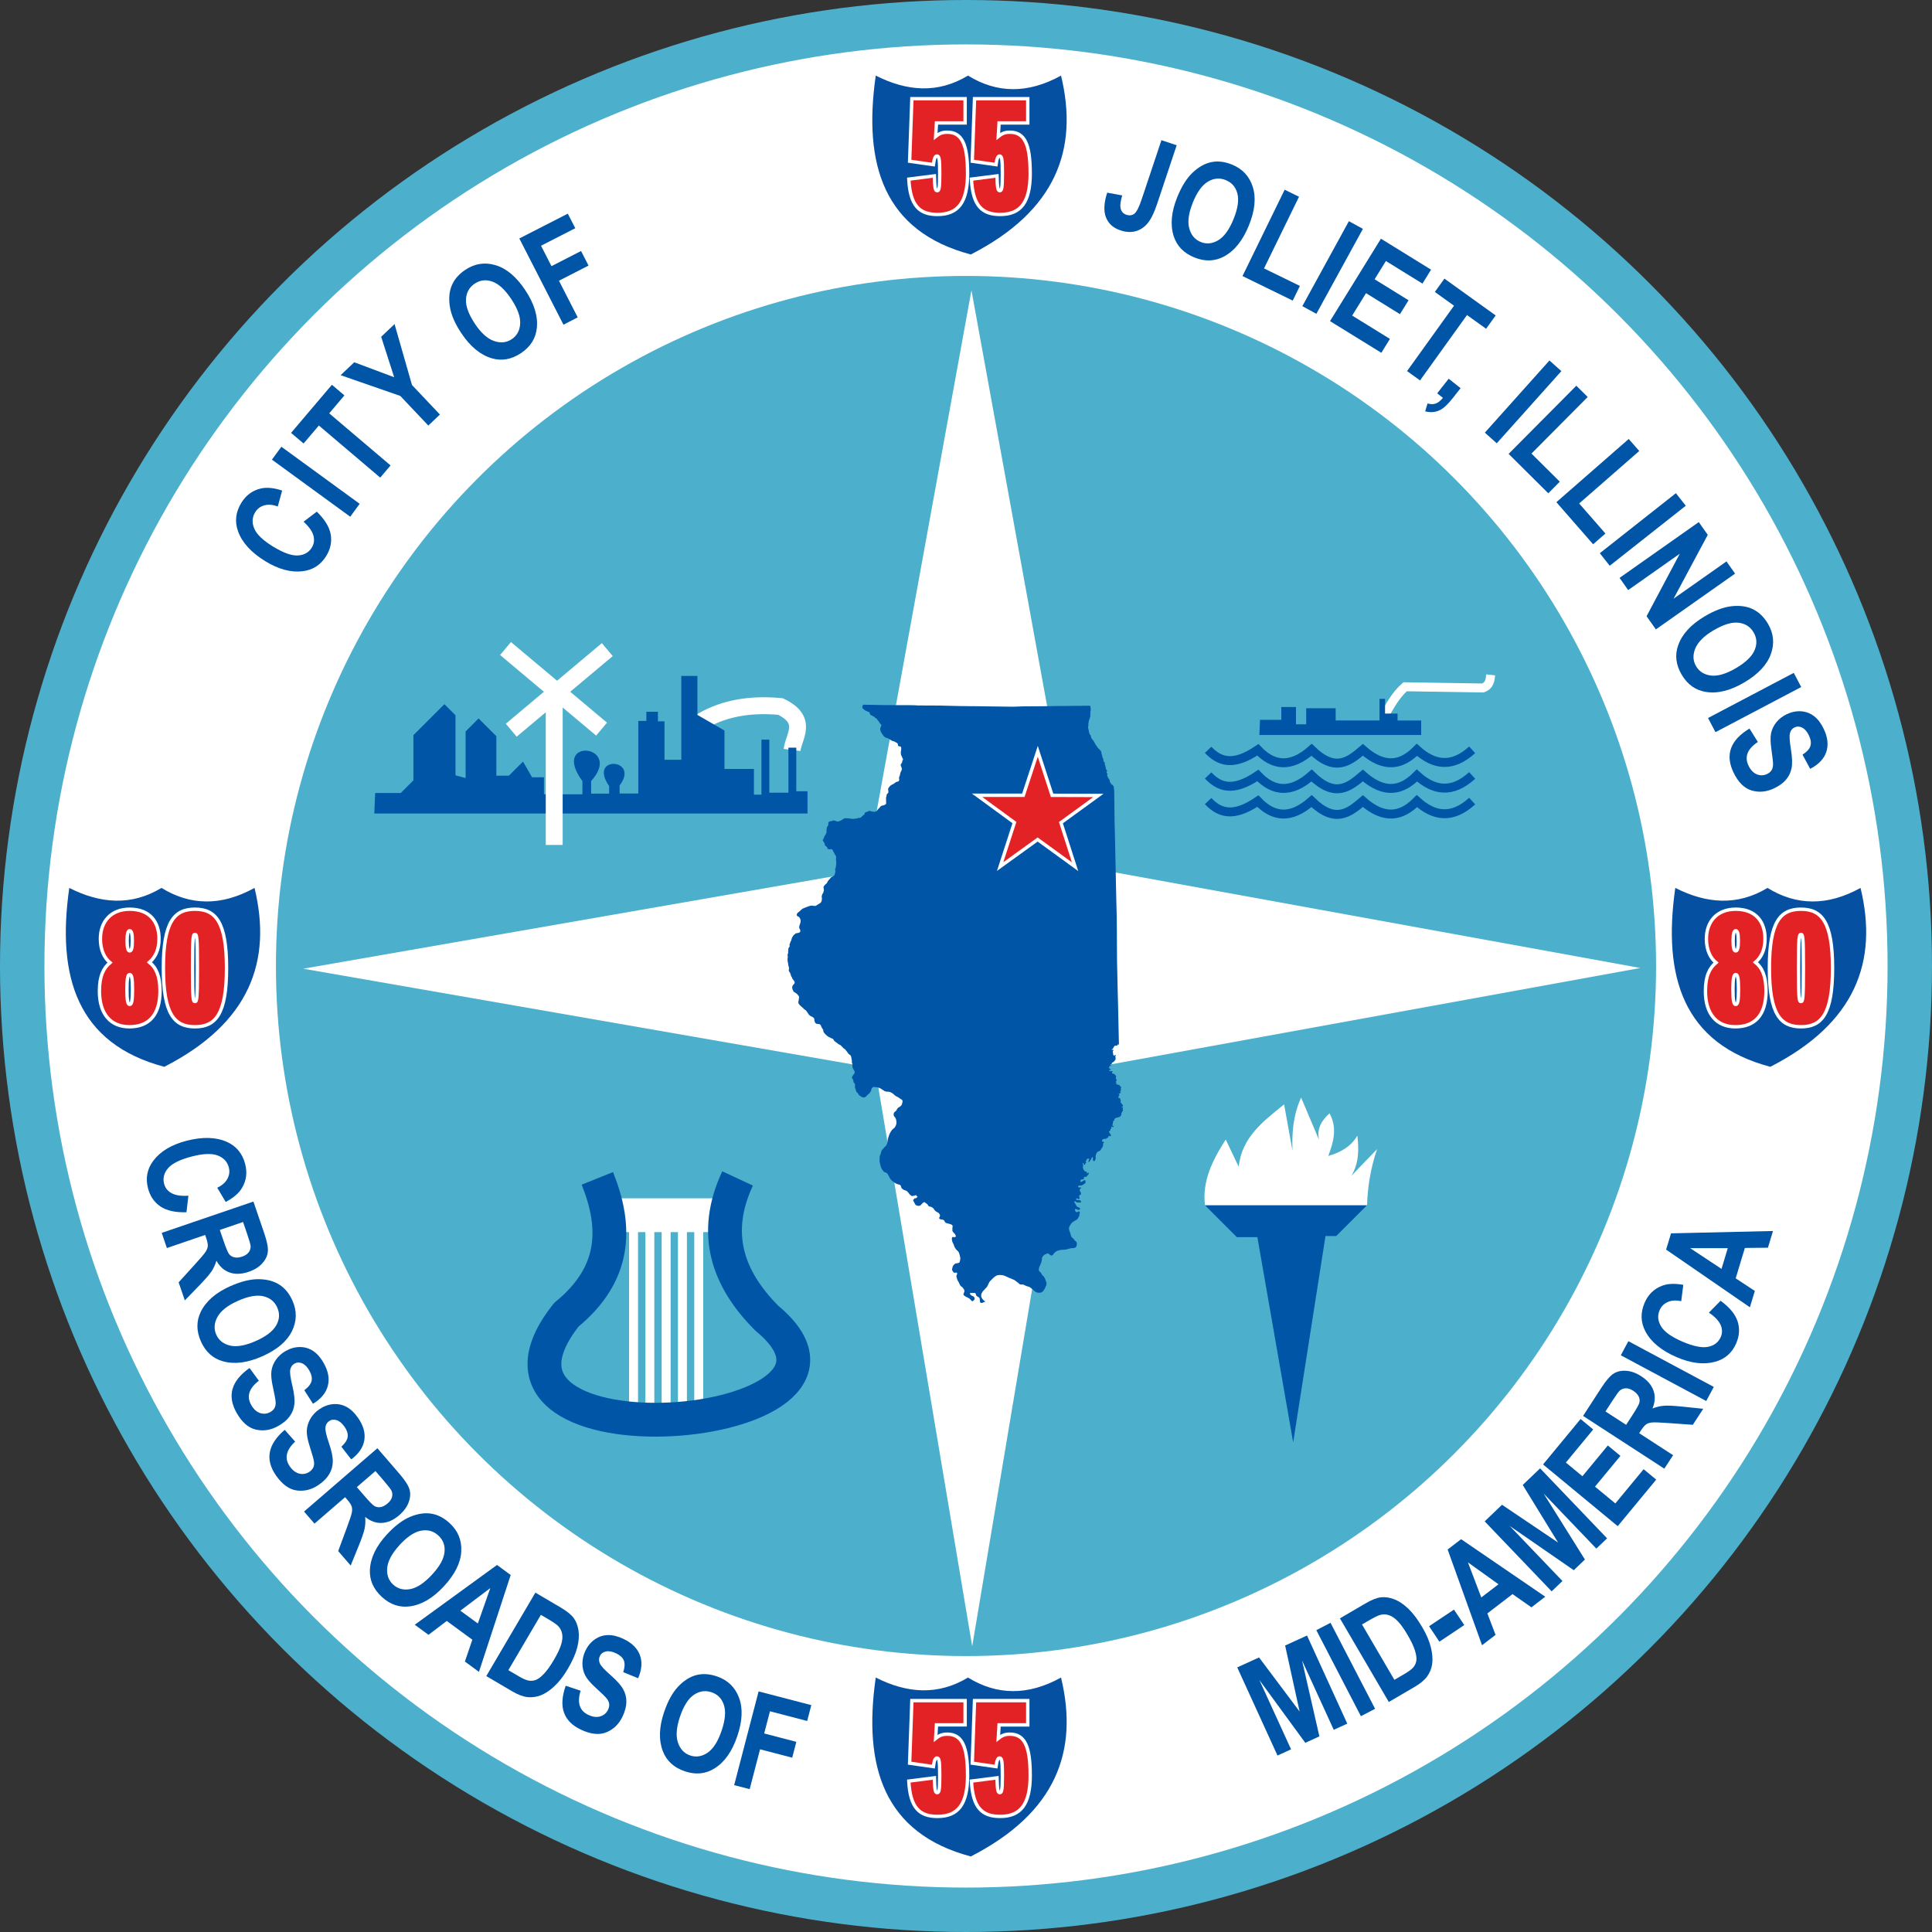 <?xml version="1.0" encoding="UTF-8" standalone="no"?>
<!-- Created with Inkscape (http://www.inkscape.org/) -->

<svg
   xmlns:dc="http://purl.org/dc/elements/1.1/"
   xmlns:cc="http://creativecommons.org/ns#"
   xmlns:rdf="http://www.w3.org/1999/02/22-rdf-syntax-ns#"
   xmlns:svg="http://www.w3.org/2000/svg"
   xmlns="http://www.w3.org/2000/svg"
   xmlns:sodipodi="http://sodipodi.sourceforge.net/DTD/sodipodi-0.dtd"
   xmlns:inkscape="http://www.inkscape.org/namespaces/inkscape"
   width="57.15mm"
   height="57.15mm"
   viewBox="0 0 57.15 57.15"
   version="1.1"
   id="svg2681"
   inkscape:version="0.92.3 (2405546, 2018-03-11)"
   sodipodi:docname="Seal of Joliet, Illinois.svg">
  <rect x="0" y="0" width="57.15" height="57.15" fill="#333333" stroke="none"/>
  <defs
     id="defs2675">
    <path
       style="fill:none;stroke:#000000;stroke-width:0.265px;stroke-linecap:butt;stroke-linejoin:miter;stroke-opacity:1"
       d="m -46.057,11.187 c 2.052,-3.784 4.965,-6.579 8.717,-8.41"
       id="path3401-8-7"
       inkscape:connector-curvature="0"
       sodipodi:nodetypes="cc" />
    <path
       style="fill:none;stroke:#000000;stroke-width:0.319px;stroke-linecap:butt;stroke-linejoin:miter;stroke-opacity:1"
       d="m -97.933,21.094 c 10.644,3.258 17.014,10.342 20.45,20.051"
       id="path3465-1-5"
       inkscape:connector-curvature="0"
       sodipodi:nodetypes="cc" />
    <path
       style="fill:none;stroke:#000000;stroke-width:0.265px;stroke-linecap:butt;stroke-linejoin:miter;stroke-opacity:1"
       d="m -92.225,21.098 c 2.266,10.27 8.537,16.662 18.804,19.182"
       id="path3553-5-3-8"
       inkscape:connector-curvature="0"
       sodipodi:nodetypes="cc" />
    <path
       style="fill:none;stroke:#000000;stroke-width:0.245px;stroke-linecap:butt;stroke-linejoin:miter;stroke-opacity:1"
       d="m -60.917,52.401 c 8.308,-2.772 14.375,-7.638 16.434,-16.248"
       id="path3676-5-3"
       inkscape:connector-curvature="0"
       sodipodi:nodetypes="cc" />
  </defs>
  <sodipodi:namedview
     id="base"
     pagecolor="#ffffff"
     bordercolor="#666666"
     borderopacity="1.0"
     inkscape:pageopacity="0.0"
     inkscape:pageshadow="2"
     inkscape:zoom="2.56"
     inkscape:cx="122.60637"
     inkscape:cy="95.208163"
     inkscape:document-units="mm"
     inkscape:current-layer="layer8"
     showgrid="false"
     inkscape:window-width="2560"
     inkscape:window-height="1377"
     inkscape:window-x="-8"
     inkscape:window-y="-8"
     inkscape:window-maximized="1" />
  <g
     inkscape:groupmode="layer"
     id="layer8"
     inkscape:label="Text"
     style="display:inline">
    <g
       id="g8556">
      <circle
         r="28.575"
         cy="28.575"
         cx="28.909"
         id="path3238"
         style="display:inline;opacity:1;fill:#4cb0cc;fill-opacity:1;fill-rule:nonzero;stroke:#8c3f1a;stroke-width:0;stroke-miterlimit:4;stroke-dasharray:none;stroke-opacity:1"
         transform="translate(-0.334,1.484375e-6)" />
      <circle
         r="27.261"
         cy="28.575"
         cx="28.909"
         id="path3240"
         style="display:inline;opacity:1;fill:#ffffff;fill-opacity:1;fill-rule:nonzero;stroke:#8c3f1a;stroke-width:0;stroke-miterlimit:4;stroke-dasharray:none;stroke-opacity:1"
         transform="translate(-0.334,1.484375e-6)" />
      <circle
         r="20.413"
         cy="28.575"
         cx="28.909"
         id="path3242"
         style="display:inline;opacity:1;fill:#4cb0cc;fill-opacity:1;fill-rule:nonzero;stroke:#8c3f1a;stroke-width:0;stroke-miterlimit:4;stroke-dasharray:none;stroke-opacity:1"
         transform="translate(-0.334,1.484375e-6)" />
      <g
         transform="translate(0,-0.136)"
         id="g8257"
         style="display:inline">
        <path
           sodipodi:type="star"
           style="opacity:1;fill:#ffffff;fill-opacity:1;fill-rule:nonzero;stroke:#ffffff;stroke-width:0;stroke-miterlimit:4;stroke-dasharray:none;stroke-opacity:1"
           id="path8222-7"
           sodipodi:sides="3"
           sodipodi:cx="28.589363"
           sodipodi:cy="22.180531"
           sodipodi:r1="2.7337272"
           sodipodi:r2="1.3668636"
           sodipodi:arg1="0.52359878"
           sodipodi:arg2="1.5707963"
           inkscape:flatsided="true"
           inkscape:rounded="0"
           inkscape:randomized="0"
           d="m 30.957,23.547 -4.735,0 2.367,-4.101 z"
           transform="matrix(0,-1.207,3.999,0,-68.795,63.298)"
           inkscape:transform-center-x="2.7332611" />
        <path
           sodipodi:type="star"
           style="opacity:1;fill:#ffffff;fill-opacity:1;fill-rule:nonzero;stroke:#ffffff;stroke-width:0;stroke-miterlimit:4;stroke-dasharray:none;stroke-opacity:1"
           id="path8222-9"
           sodipodi:sides="3"
           sodipodi:cx="28.589363"
           sodipodi:cy="22.180531"
           sodipodi:r1="2.7337272"
           sodipodi:r2="1.3668636"
           sodipodi:arg1="0.52359878"
           sodipodi:arg2="1.5707963"
           inkscape:flatsided="true"
           inkscape:rounded="0"
           inkscape:randomized="0"
           d="m 30.957,23.547 -4.735,0 2.367,-4.101 z"
           transform="matrix(0,1.207,-3.829,0,122.981,-5.737)"
           inkscape:transform-center-x="-2.6169929" />
      </g>
      <g
         transform="translate(1.7580096e-4)"
         id="g8253"
         style="display:inline">
        <path
           sodipodi:type="star"
           style="opacity:1;fill:#ffffff;fill-opacity:1;fill-rule:nonzero;stroke:#ffffff;stroke-width:0;stroke-miterlimit:4;stroke-dasharray:none;stroke-opacity:1"
           id="path8222"
           sodipodi:sides="3"
           sodipodi:cx="28.589363"
           sodipodi:cy="22.180531"
           sodipodi:r1="2.7337272"
           sodipodi:r2="1.3668636"
           sodipodi:arg1="0.52359878"
           sodipodi:arg2="1.5707963"
           inkscape:flatsided="true"
           inkscape:rounded="0"
           inkscape:randomized="0"
           d="m 30.957,23.547 -4.735,0 2.367,-4.101 z"
           inkscape:transform-center-y="-2.6169899"
           transform="matrix(1.207,0,0,3.829,-5.771,-65.871)" />
        <path
           sodipodi:type="star"
           style="opacity:1;fill:#ffffff;fill-opacity:1;fill-rule:nonzero;stroke:#ffffff;stroke-width:0;stroke-miterlimit:4;stroke-dasharray:none;stroke-opacity:1"
           id="path8222-94"
           sodipodi:sides="3"
           sodipodi:cx="28.589363"
           sodipodi:cy="22.180531"
           sodipodi:r1="2.7337272"
           sodipodi:r2="1.3668636"
           sodipodi:arg1="0.52359878"
           sodipodi:arg2="1.5707963"
           inkscape:flatsided="true"
           inkscape:rounded="0"
           inkscape:randomized="0"
           d="m 30.957,23.547 -4.735,0 2.367,-4.101 z"
           inkscape:transform-center-y="2.8362299"
           transform="matrix(-1.207,0,0,-4.15,63.265,129.399)" />
      </g>
      <g
         style="opacity:1;fill:#0055a7;fill-opacity:1;stroke:none"
         id="use4466"
         transform="matrix(2.8749625e-4,0,0,2.8749625e-4,28.55,28.453)">
        <path
           style="fill:#0055a7;fill-opacity:1"
           id="path8212"
           d="m -10480,-26464 46,-1 h 5 l 122,6 1586,31 25,3 1611,9 1289,3 258,2 350,7 192,12 141,9 h 260 l 421,3 300,1 h 287 l 1002,7 919,23 666,15 284,7 417,9 h 10 l 307,1 378,5 395,4 296,2 662,8 882,12 550,7 340,4 1355,21 h 15 l 542,-19 265,-9 370,-11 1020,-5 780,-5 889,-12 859,-13 h 22 l 147,-2 h 496 l 424,-6 574,-6 901,-9 678,-6 37,156 25,181 5,81 -41,227 v 243 l -10,192 -10,121 -26,20 -15,15 5,30 -20,46 -16,40 -5,51 5,30 v 30 l -10,10 h -10 l -10,-15 -5,-20 -6,-5 -10,5 -5,45 -10,101 -21,86 1,86 -26,60 -5,51 -5,35 10,41 5,50 v 46 l -20,35 5,30 v 10 h -31 l 15,96 5,126 6,20 25,81 21,71 20,136 31,131 56,162 5,40 h 56 l 11,25 30,61 26,106 25,45 h -35 l 87,172 87,116 66,55 128,227 36,51 72,146 40,56 6,25 35,50 41,36 10,5 16,20 10,45 51,71 103,116 87,80 51,51 25,30 21,25 10,31 36,20 31,40 20,41 5,35 10,10 v 71 l 26,156 26,20 -6,35 11,41 10,25 10,45 26,91 25,101 11,30 35,51 11,30 15,30 10,36 -10,100 10,51 26,20 15,20 5,10 21,15 v 51 l 20,30 16,25 20,21 31,5 25,10 11,15 -11,20 -35,20 -26,-5 -5,15 15,51 31,65 15,26 5,20 v 40 l 11,25 15,15 -5,41 10,15 5,30 v 40 l 21,66 20,45 10,10 16,-5 10,11 -15,15 -21,20 -5,25 5,20 5,25 16,5 20,16 10,10 16,15 20,40 10,15 93,10 10,5 v 11 l -10,5 h -67 l -15,10 -16,20 5,15 -10,30 -10,31 -5,45 5,91 15,10 16,15 h 51 v 50 l -5,56 v 20 l -21,10 -20,15 25,91 26,81 31,70 36,66 51,91 46,65 25,40 16,31 10,35 21,35 15,5 5,5 5,10 -10,11 -21,20 5,25 11,25 5,15 v 31 l 5,10 15,10 21,5 15,10 -10,10 h -21 l -15,5 -10,10 v 10 l 5,15 10,5 10,-5 31,-10 10,15 6,10 40,51 6,15 5,15 5,5 15,20 v 20 l 41,51 21,5 20,5 h 15 l 11,-5 30,5 11,10 5,20 -11,15 1,20 10,11 h 15 l 15,15 21,15 20,15 11,15 15,121 5,25 5,41 16,131 15,52 5,215 21,1583 10,893 10,695 31,1225 10,348 22,1120 9,478 25,1209 10,344 v 25 l 31,1576 24,1088 1,36 10,473 41,1607 8,659 1,131 8,721 8,1561 8,1371 1,216 35,1581 25,1182 6,226 4,157 39,1575 24,1072 3,114 9,415 20,941 10,421 4,233 18,735 -15,9 -22,-10 -20,-13 -17,-11 -10,-5 h -8 l -6,2 -20,11 -7,5 -5,7 -8,15 -5,19 -9,21 -15,25 -15,16 -25,11 -15,5 -20,4 h -6 l -43,-3 -19,-2 -51,-5 -36,7 -30,16 -15,7 -5,4 -20,20 -22,27 -21,30 -20,35 -13,25 -8,15 -36,56 -36,70 -20,30 -15,15 -25,11 -28,9 -7,3 -18,8 -10,10 v 20 l 10,15 9,4 10,3 26,-1 26,-6 35,-6 21,5 21,14 9,19 1,6 6,22 -5,25 -15,26 -21,25 -15,25 -15,30 v 25 l 5,15 5,31 20,30 13,17 7,26 -4,22 -10,34 -1,27 v 35 l 9,13 10,15 5,10 6,10 16,33 36,60 6,12 7,9 11,3 20,-4 9,-5 13,-11 16,-24 12,-22 24,-24 8,-3 38,-2 16,10 16,20 1,21 v 10 l -10,10 -4,9 -8,11 -12,16 -5,20 -4,19 10,31 2,36 13,95 1,38 1,27 -1,24 -2,27 -4,30 -8,29 -7,16 -15,17 -9,10 -20,15 -15,26 -9,26 -9,27 -10,19 -21,21 -21,9 -29,12 -20,6 -8,7 -9,16 -16,20 -10,20 -6,9 -3,5 -11,11 -14,9 -27,1 -27,-5 -15,-4 -15,5 -10,15 -10,27 1,30 1,11 v 20 l -4,25 -7,11 -3,4 -23,17 -22,5 -56,27 -35,26 -20,26 -5,10 1,15 12,12 21,5 26,5 16,7 9,2 31,21 10,10 v 15 l -10,10 -15,6 h -16 l -25,-9 -15,-3 -6,-2 -8,-1 h -13 l -9,-3 -11,1 h -14 l -7,2 -20,14 -15,15 -14,21 -10,16 -12,40 -11,29 -15,21 -5,25 -5,35 v 9 l 2,8 11,15 24,7 7,1 51,15 16,14 11,15 5,22 1,13 5,12 15,10 11,7 5,2 17,8 7,2 6,6 11,5 5,15 v 10 l -2,6 -8,5 -17,6 -21,1 h -26 l -24,-3 -27,-4 -19,4 -20,5 -11,10 -5,26 1,26 15,28 20,17 16,3 17,5 29,1 19,3 14,-1 75,-2 63,-2 h 14 l 15,2 h 16 l 7,2 15,9 10,13 2,22 -10,26 -20,20 -15,16 -9,20 -4,12 -3,11 1,30 8,18 9,23 3,5 30,20 41,15 36,-5 h 37 l 10,2 25,9 31,19 35,36 30,28 21,25 22,32 5,6 15,19 31,45 25,25 10,20 6,30 -5,26 -6,15 -5,15 -15,25 -10,25 -16,36 v 20 l 6,21 10,18 20,26 51,85 10,41 v 30 l -9,32 -3,7 -14,31 -19,41 -21,55 -13,26 1,25 12,15 5,5 15,10 26,9 26,14 7,7 9,13 v 10 l -4,15 -15,15 -16,2 -26,-5 -21,-4 -15,-1 -6,3 -10,6 -1,11 3,11 5,11 18,8 24,15 36,15 78,32 67,18 74,28 57,19 10,6 12,8 30,25 21,24 10,22 11,25 21,20 12,17 6,4 17,14 35,30 16,20 9,12 2,13 -10,20 -14,20 -17,16 -7,10 -6,11 -9,20 -5,26 v 10 l 6,15 16,19 17,40 1,35 v 13 l -3,28 -10,30 -21,25 -9,9 -9,8 -18,28 -11,20 -5,20 1,28 4,20 7,7 20,11 20,6 22,9 10,15 1,12 v 13 h -5 l -7,5 -42,10 -24,10 -17,13 -10,8 -26,24 -5,15 -4,15 -10,6 h -11 l -16,-5 -15,-5 -15,-9 -11,6 -10,10 -4,30 3,13 6,15 18,21 6,6 26,24 21,19 1,21 1,13 -21,17 -15,6 -22,9 -15,10 -7,10 -3,6 -5,19 v 16 l 2,5 3,10 8,12 2,18 -10,15 -11,10 -7,7 -17,2 -16,5 -10,5 -4,11 -2,5 v 10 l 10,20 16,21 18,10 21,7 73,17 5,1 47,30 20,20 5,10 8,23 5,20 3,18 4,20 v 7 l 1,20 5,33 15,30 5,7 5,8 14,32 6,29 -8,18 -16,19 -13,21 -6,35 3,11 5,11 19,22 22,39 21,35 43,54 71,87 8,10 33,41 11,17 7,17 11,31 5,34 1,21 -6,12 -9,13 -15,10 -7,3 -21,12 -25,10 -21,10 -14,6 -11,5 -8,7 -4,6 -4,18 10,14 11,7 5,1 11,2 h 14 l 11,-2 15,-3 26,-5 25,5 16,15 1,30 -2,13 -2,12 -10,30 -7,28 -2,7 -9,31 1,26 v 20 l 11,20 16,14 11,15 6,25 -10,25 -15,16 -14,21 -19,31 -18,33 -11,20 -10,26 -15,23 -15,20 -15,30 -14,27 -10,20 -6,26 -2,10 -4,29 -1,6 -5,35 -2,12 -3,23 -11,61 -24,62 -32,43 -36,36 -41,40 -62,25 -82,29 -5,1 -65,17 -71,12 -56,17 -66,27 -28,12 -22,11 -31,20 -45,37 -7,12 -14,32 -16,35 -5,30 -10,40 -10,28 -14,21 -20,16 -18,10 -25,6 -17,16 -4,4 -16,20 -3,14 -1,6 v 20 l 5,25 10,26 v 45 l -2,6 -13,25 -10,22 -10,20 1,25 v 20 l 1,20 -5,21 -9,20 -9,21 -10,35 -4,35 3,14 5,13 17,22 34,13 8,4 13,6 16,8 4,3 15,24 6,30 -3,13 -5,19 -13,10 h -23 l -31,-4 -21,-3 -28,-9 -19,-12 -4,-4 -23,-20 -15,-5 h -14 l -6,2 -11,12 -6,6 -5,16 -2,12 -2,22 v 16 l 4,27 1,28 v 20 l -11,31 -9,19 -18,14 -20,16 -10,5 -4,4 -6,7 -9,13 -6,12 v 10 l -5,20 -5,26 v 35 l -8,22 -3,7 -25,33 -26,16 -20,10 -30,26 -25,26 -5,6 -7,20 v 8 l 3,12 22,34 31,46 21,46 20,37 11,18 15,27 15,18 21,15 20,26 11,13 7,11 6,25 7,30 -5,25 -10,25 -15,21 -22,10 -25,11 -10,1 -19,1 -14,-2 -14,-5 -20,-10 -19,-17 -11,-6 -5,-2 -9,-1 h -18 l -10,10 -13,22 -15,31 -13,33 -26,40 -17,28 -7,11 -35,32 -19,11 -41,26 -47,26 -19,11 -61,27 -36,4 -38,3 -29,2 -45,4 -27,2 h -4 l -31,1 -29,5 -17,3 -30,20 -27,26 -27,31 -3,4 -21,31 -15,32 -9,40 -2,8 v 10 l 5,35 4,8 10,9 11,7 6,1 8,3 17,3 36,4 h 25 l 26,5 8,2 13,6 8,8 12,14 9,11 3,6 4,16 v 13 l -5,20 -21,25 -20,20 -26,24 -10,25 -6,37 -2,13 v 11 l -3,33 -1,13 -3,50 -2,44 -1,27 -4,30 -4,15 v 5 l -6,15 -14,31 -37,55 -46,68 -30,46 -32,47 -31,45 -13,22 -2,5 -15,33 -9,18 -10,16 -23,26 -30,26 -9,7 -17,13 -36,15 -61,23 -92,33 -35,27 -22,23 -26,35 -21,29 -14,31 -20,26 -6,8 -16,27 -10,15 -7,17 -14,28 -16,33 -5,38 -10,40 -15,86 -3,63 1,17 v 24 l 6,40 1,57 v 40 l -4,29 -2,11 -10,45 -18,45 -25,41 -38,72 -30,26 -26,11 -22,1 -26,-5 -7,-4 -13,-11 -21,-25 -26,-35 -5,-10 -6,-18 -17,-45 9,-57 6,-25 7,-29 2,-19 v -28 l -11,-50 -9,-12 -11,-14 -22,-16 -20,-4 -31,10 -19,26 -15,30 -19,51 -18,39 -26,50 -20,51 -21,30 -17,16 -10,9 -15,16 -24,26 -10,10 -10,20 -22,48 -20,36 -20,13 -11,6 -31,6 -8,-5 -13,-9 -15,-22 -4,-14 -4,-19 5,-35 19,-36 16,-36 3,-5 4,-7 15,-29 15,-25 9,-26 -6,-30 -10,-14 -10,-8 -22,-17 -31,-9 -36,-4 -20,1 -14,2 -26,15 -36,20 -25,25 -19,24 -11,19 -12,38 -6,18 -9,32 -8,16 -8,10 -15,14 -24,15 -20,21 -10,30 4,14 4,11 5,9 4,6 26,24 16,21 5,25 v 20 l -15,21 -12,15 -6,4 -23,15 -21,11 -14,9 -11,28 -5,18 -1,30 v 20 l -2,15 -5,13 -20,26 -6,4 -8,3 h -21 l -22,-21 -11,-13 -10,-11 -22,-31 -47,-75 -25,-36 -8,-11 -21,-9 -16,-4 -9,9 -10,11 -3,12 -2,7 17,36 11,25 20,35 4,15 3,19 8,45 -5,37 -9,49 1,15 -5,26 -2,11 -1,53 v 17 l -3,55 4,27 4,24 8,31 14,48 30,67 3,7 63,98 30,36 4,4 52,39 34,17 13,5 36,5 h 21 l 36,15 33,33 13,33 5,25 13,34 2,6 5,35 4,15 3,6 10,5 21,-5 19,-21 20,-30 7,-9 4,-6 11,-11 13,-11 11,-3 h 11 l 16,9 14,21 6,20 15,35 v 26 l -16,25 -15,15 -15,20 -6,20 -6,11 -9,14 -19,24 -26,20 -22,17 -21,19 -35,45 -5,11 -15,28 -22,32 -28,30 -14,5 h -19 l -31,-10 -30,-10 -26,-5 -29,10 -51,15 -9,9 -24,27 -10,33 -5,39 -3,45 -9,36 -11,19 -4,6 -20,16 -25,11 -31,10 -5,2 h -31 l -20,1 h -11 l -40,1 -22,2 -35,10 -36,25 -21,14 -31,36 -10,21 -5,38 6,35 6,14 8,13 10,20 9,13 5,3 17,10 16,5 20,-5 36,-16 10,-5 29,-14 25,-14 126,-69 72,-43 29,-15 21,-11 22,-5 18,4 16,14 v 26 l 2,25 9,14 5,9 11,24 6,14 7,23 2,12 v 17 l -3,37 -1,10 -11,38 -19,37 -22,34 -41,35 -31,26 -56,31 -85,58 -31,18 -23,13 -72,30 -36,10 -25,11 -31,-1 -36,-5 -77,-10 -57,5 -20,7 -20,11 -30,21 -20,31 -10,18 -8,17 v 31 l 20,28 27,26 26,14 36,4 35,-2 35,-5 47,-5 h 13 l 19,2 13,6 7,5 17,23 1,31 -4,8 -9,14 -26,22 -21,15 -21,30 -4,4 -26,41 -16,35 -10,36 6,35 2,15 7,25 15,30 55,94 7,12 24,58 6,16 6,22 10,45 -5,35 -3,22 -4,21 -13,23 -22,23 -25,17 -25,14 -20,11 -27,10 -19,12 -20,17 -8,12 -2,7 -2,15 v 12 l -1,41 11,50 10,50 15,51 6,35 v 30 l -14,22 -22,23 -23,13 -23,7 -31,5 h -22 l -19,-10 -26,-20 -21,-15 -35,-30 -21,-11 -20,1 -25,11 -20,15 -15,21 -16,34 -2,27 11,25 3,6 27,27 21,15 26,4 22,5 36,-1 24,-1 h 17 l 49,7 6,1 120,12 52,8 31,10 21,29 22,44 8,29 2,14 2,19 1,18 -4,28 -15,28 -8,9 -12,9 -21,8 -5,2 -20,-5 -29,-13 -17,-12 -16,-9 -11,-4 -26,-5 -12,1 -7,1 -29,9 -18,6 -5,1 -35,6 -31,-1 h -31 l -42,-6 -30,-5 -51,-35 -30,-21 -25,-21 -37,-29 -27,-15 -25,-9 h -17 l -8,2 -20,10 -10,21 -4,11 -2,16 v 35 l 14,33 16,38 21,30 9,13 11,17 26,40 20,40 26,41 16,35 28,48 22,43 37,59 59,45 52,29 79,38 72,28 22,12 23,15 25,29 10,32 1,29 v 6 l -11,45 -9,12 -3,5 -9,6 -14,7 -29,16 -4,2 -41,11 -36,6 -50,-5 -25,-6 -18,-6 -57,-28 -57,-24 -22,-9 -41,-17 -31,-6 -30,6 -25,16 -10,20 -4,31 1,32 1,11 14,45 2,6 22,55 21,41 7,13 47,32 46,20 41,5 41,-10 31,-15 26,-21 9,-4 21,-11 40,-12 7,-2 41,-1 13,3 16,5 21,15 9,13 7,15 11,35 3,20 7,35 -26,45 -7,35 -6,42 -8,58 -4,27 -17,119 -48,88 -7,14 -99,181 -98,90 -167,97 -17,10 -86,50 -73,50 -127,89 -117,141 -140,227 -43,85 -10,31 -9,30 -11,61 -1,30 v 88 l 31,115 6,25 94,250 10,28 40,160 34,139 30,50 62,81 32,23 151,133 17,20 25,40 21,35 25,36 26,30 5,4 82,66 31,25 30,26 46,113 5,13 5,91 3,66 -21,116 -28,72 -34,57 -69,73 -151,52 -77,3 -116,4 -40,3 -38,6 -29,5 -72,13 -38,7 -15,4 -77,21 -29,7 -221,59 -51,14 -36,5 -81,9 -294,20 -12,1 -162,11 -296,83 -28,11 -61,31 -30,17 -136,97 -106,107 -52,69 -87,116 -86,39 -27,6 -31,-3 -46,-6 -15,-10 -63,-46 -54,-42 -105,-82 -59,-22 -17,-5 -46,5 -26,10 -20,5 -36,15 -62,32 -141,57 -116,102 -23,19 -78,104 -47,93 -11,151 -9,117 -10,38 -34,133 -4,17 -112,286 -63,139 -36,80 -13,39 -27,96 -14,78 -3,29 5,45 10,66 9,20 52,76 52,49 93,87 111,192 43,73 39,27 6,4 51,40 17,19 80,104 77,150 65,181 88,243 4,106 -25,132 -99,236 -3,7 -80,155 -33,56 -21,35 -98,134 -77,72 -72,45 -56,22 -31,9 -27,4 -182,12 -26,-3 -93,-12 -92,-24 -26,-8 -46,-22 -45,-23 -110,-92 -12,-9 -310,-262 -10,-7 -98,-78 -42,-25 -49,-26 -115,-45 -148,-40 -184,-76 -67,-45 -139,-44 -50,-7 -33,-4 -42,2 -137,4 -60,-23 -11,-6 -231,-195 -5,-4 -313,-230 -250,-109 -201,-85 -143,-56 -252,-116 -118,-50 -39,-16 -63,-24 -108,-31 -59,-13 -227,-25 -246,15 -160,56 -16,6 -240,171 -403,402 -69,105 -107,213 -113,225 -14,21 -28,35 -154,168 -13,14 -254,276 -3,5 -31,55 -20,35 -57,101 -16,60 -8,31 -15,109 5,115 2,11 8,26 87,186 140,156 84,65 100,74 -73,28 -95,39 -61,32 -47,24 -63,17 -70,3 -37,-6 -41,-22 -39,-41 -21,-62 -11,-75 v -86 l -10,-81 -11,-60 v -6 l -9,-30 -17,-40 -3,-6 -17,-23 -38,-39 -22,-12 -44,-30 -33,-16 -62,-35 -56,-40 -51,-61 -40,-113 -37,-98 -31,-41 -498,-10 -25,20 -7,39 3,61 17,33 32,39 30,26 40,32 55,27 35,20 56,30 36,9 25,16 35,26 37,40 37,43 19,41 9,56 2,46 -10,44 -11,31 -22,33 -45,48 -41,45 -31,30 -37,14 -45,-4 -31,-5 -25,-10 -36,-40 -29,-32 -38,-39 -36,-45 -35,-36 -40,-36 -60,-43 -81,-42 -66,-35 -55,-35 -86,-33 -85,-53 -61,-40 -56,-45 -34,-25 -38,-41 -15,-52 10,-54 16,-65 26,-60 28,-60 8,-40 5,-41 1,-49 -1,-47 -10,-40 -12,-33 -33,-48 -39,-57 -24,-38 -36,-46 -28,-34 -30,-37 -25,-21 -35,-18 -45,-35 -37,-36 -48,-47 -39,-62 -34,-56 -38,-77 -24,-66 -37,-80 -41,-70 -48,-70 -28,-67 -36,-65 -16,-70 -25,-86 -31,-100 -20,-76 v -40 l 5,-35 17,-50 17,-40 17,-44 16,-42 5,-51 -6,-48 -14,-27 -25,-16 -6,-4 -56,4 -16,1 -51,2 -42,8 -45,-1 -52,-10 -36,-15 -44,-45 -49,-67 -24,-41 -31,-53 -21,-51 -5,-50 v -50 l 19,-64 18,-62 15,-70 15,-58 12,-50 50,-58 31,-41 31,-30 32,-37 45,-43 35,-30 27,-14 h 9 l 37,-19 61,-8 83,-12 82,-12 73,-19 42,-23 42,-34 22,-45 26,-95 16,-61 10,-70 9,-64 7,-62 -5,-70 -5,-51 -24,-85 -22,-106 -32,-112 -23,-91 -48,-109 -28,-55 -38,-51 -46,-50 -82,-66 -51,-60 -52,-50 -33,-60 -36,-69 -47,-59 -42,-79 -21,-66 -22,-69 -24,-72 -38,-81 -28,-60 -49,-94 -42,-117 -17,-106 -19,-56 4,-80 1,-6 4,-69 8,-41 12,-35 17,-19 26,-14 4,-2 41,-5 77,16 56,1 46,-4 37,-3 31,-14 31,-35 10,-36 v -45 l -15,-50 -24,-51 -39,-62 -54,-72 -73,-67 -51,-63 -31,-48 -10,-20 -15,-20 -17,-20 -20,-31 -4,-30 1,-25 6,-30 1,-40 -3,-66 2,-40 -4,-55 7,-51 6,-40 5,-35 10,-30 v -40 l -4,-40 -16,-36 -43,-47 -39,-33 -62,-35 -4,-2 -73,-24 -85,-25 -110,-26 -87,-25 -87,-20 -72,-31 -41,-25 -4,-3 -32,-27 -31,-30 -10,-25 -15,-46 -30,-46 -24,-41 -33,-29 -37,-23 -50,-27 -62,-15 -66,-11 -72,-15 -40,-2 -37,-9 -4,-1 -40,-23 -40,-27 -24,-28 -15,-41 10,-40 18,-47 28,-60 23,-59 6,-50 2,-51 -15,-45 -36,-60 -41,-61 -44,-50 -17,-12 -18,-14 -85,-45 -56,-30 -82,-50 -69,-55 -85,-86 -58,-80 -44,-72 -46,-50 -47,-40 -37,-25 -35,-16 -45,-30 -66,-34 -57,-21 -60,-3 -33,-3 -39,-5 -25,-16 -25,-26 -29,-33 -20,-34 -36,-57 -3,-4 -20,-26 -33,-35 -31,-31 -67,-45 -107,-81 -36,-29 -41,-26 -31,-1 h -5 l -30,5 -27,13 -42,34 -35,29 -49,34 -43,49 -42,49 -43,48 -48,44 -68,42 -51,20 -87,15 -68,-5 -92,-23 -80,-22 -52,-36 -54,-54 -49,-87 -43,-77 -15,-32 -104,-192 -9,-109 109,-69 20,-76 120,6 117,-71 76,-82 v -67 l -89,7 -45,-128 -126,47 -249,57 -109,-14 -36,-23 -52,-46 -51,-38 -67,-70 -41,-51 -26,-50 -35,-41 -46,-45 -26,-25 -42,-50 -35,-35 -46,-41 -59,-24 -94,-36 -83,-26 -102,-53 -92,-63 -62,-55 -41,-71 -27,-60 -14,-46 -14,-55 -21,-50 -36,-51 -46,-24 -56,-27 -62,-19 -116,-27 -61,-22 -81,-38 -65,-32 -87,-48 -109,-80 -7,-5 -78,-63 -80,-63 -59,-52 -80,-93 -79,-114 -4,-5 -9,-17 -49,-88 -63,-120 -34,-67 -31,-65 -30,-50 -41,-54 -41,-42 -57,-40 -57,-29 -51,-22 -56,-20 -35,-20 -45,-20 -32,-26 -62,-65 -36,-51 -34,-44 -34,-47 -34,-55 -39,-68 -22,-63 -35,-75 -32,-102 -18,-76 -17,-69 -16,-70 -15,-81 -15,-75 -26,-101 v -111 l 6,-146 -1,-64 1,-51 5,-71 v -50 l 11,-55 13,-49 23,-60 22,-55 28,-54 17,-50 17,-60 12,-55 2,-55 26,-55 25,-60 36,-61 29,-47 38,-48 47,-50 64,-58 64,-83 41,-45 44,-33 43,-37 57,-66 36,-75 42,-83 28,-74 29,-100 20,-135 10,-71 10,-80 16,-81 15,-55 16,-65 31,-81 33,-107 15,-48 3,-12 21,-54 25,-64 2,-6 52,-94 27,-59 28,-48 41,-71 53,-77 29,-38 33,-47 39,-44 67,-53 113,-92 57,-60 54,-82 38,-89 31,-61 21,-65 16,-49 13,-65 2,-62 5,-91 -14,-89 -9,-72 -2,-15 -15,-65 -26,-81 -35,-77 -31,-54 -41,-50 -32,-35 -29,-41 -24,-41 -29,-67 -4,-51 -2,-60 7,-65 23,-60 27,-49 22,-29 26,-30 36,-31 26,-20 36,-30 25,-20 30,-30 33,-39 16,-35 17,-39 17,-40 31,-43 23,-30 3,-5 8,-9 23,-26 29,-29 32,-29 42,-23 58,-39 75,-41 93,-85 41,-45 4,-7 22,-40 3,-6 23,-50 12,-55 23,-69 17,-75 9,-55 5,-51 -8,-50 -19,-51 -19,-41 -35,-29 -46,-24 -88,-57 -87,-60 -102,-71 -59,-35 -50,-32 -45,-24 -51,-24 -40,-21 -42,-20 -59,-34 -40,-42 -45,-42 -51,-44 -61,-55 -62,-51 -106,-60 -50,-32 -44,-19 -56,-30 -46,-15 -72,-14 -67,-7 h -5 l -46,-5 -61,-5 h -98 l -60,-12 -62,-24 -73,-25 -53,-35 -59,-41 -71,-49 -109,-62 -67,-49 -81,-42 -70,-39 -77,-22 -65,-23 -70,-17 -94,-8 -71,-8 -51,-10 -41,-10 -46,-4 -22,-4 -24,-3 -15,3 -47,10 -46,13 -46,25 -39,28 -32,49 -29,49 -3,4 -17,31 -14,55 -10,50 -5,40 -16,51 -41,73 -54,74 -28,54 -52,60 -23,29 -36,24 -54,27 -41,45 -53,54 -43,49 -48,48 -41,40 -38,28 -58,38 -53,19 -61,13 -57,8 -46,-11 -56,-25 -50,-19 -68,-32 -88,-59 -61,-42 -59,-38 -38,-38 -36,-55 -14,-30 -14,-41 -23,-25 -18,-26 -33,-29 -31,-31 -34,-30 -17,-25 -28,-27 -18,-34 -25,-48 -9,-45 -12,-53 -15,-50 -19,-60 -23,-66 -34,-67 2,-40 -8,-49 7,-82 2,-70 2,-59 -10,-56 -26,-68 -30,-37 -16,-26 -28,-30 -33,-35 -21,-42 -4,-35 1,-41 -3,-50 -19,-49 -36,-90 -15,-36 -20,-35 -21,-30 -28,-37 -15,-35 7,-40 16,-30 21,-44 30,-61 26,-45 16,-35 15,-25 34,-32 28,-33 31,-41 25,-40 19,-49 17,-46 v -51 l -2,-28 -8,-42 -25,-50 -24,-56 -29,-56 -29,-47 -31,-48 -35,-66 -16,-45 -13,-65 -13,-61 -3,-71 -3,-65 7,-70 -9,-54 -11,-52 -15,-45 -21,-51 -10,-45 v -55 l 2,-53 7,-56 -9,-47 -10,-46 -15,-45 -5,-50 -5,-25 -2,-15 -8,-56 -16,-65 -4,-41 -14,-51 -29,-56 -19,-41 -25,-21 -35,-31 -55,-37 -33,-25 -17,-13 -29,-22 -50,-60 -53,-71 -17,-26 -24,-35 -48,-65 -69,-82 -51,-75 -31,-35 -12,-14 -55,-43 -30,-24 -31,-20 -34,-19 -48,-42 -51,-55 -36,-40 -41,-41 -42,-45 -4,-5 -31,-25 -35,-34 -50,-45 -24,-23 -39,-25 -37,-13 -4,-1 -42,-15 -40,-22 -60,-42 -48,-38 -51,-46 -64,-52 -52,-27 -55,-43 -80,-65 -46,-45 -31,-35 -22,-27 -19,-36 -5,-13 -9,-27 -15,-31 -27,-23 -38,-25 -45,-11 -60,-24 -31,-15 -36,-21 -45,-22 -37,-18 -25,-15 -36,-11 -44,-16 -38,-19 -52,-34 -46,-41 -55,-28 -74,-68 -101,-87 -63,-70 -54,-67 -52,-54 -25,-41 -21,-40 -15,-45 -8,-41 -3,-55 -9,-51 -15,-40 -33,-52 -39,-59 -49,-75 -48,-92 -46,-130 -15,-40 -44,-50 -50,-42 -60,-33 -71,-2 -129,-15 h -5 l -87,-16 -55,-29 -50,-52 -38,-50 -39,-78 -18,-71 -9,-27 -5,-24 v -52 l -5,-40 -6,-50 -13,-50 -19,-41 -19,-36 -11,-9 -15,-13 -70,-52 -55,-32 -53,-25 -46,-20 -42,-20 -45,-26 -54,-42 -47,-33 -44,-42 -45,-49 -29,-44 -27,-42 -27,-45 -24,-41 -36,-45 -31,-36 -33,-52 -33,-49 -33,-46 -80,-60 -61,-45 -48,-27 -37,-27 -28,-32 -20,-35 -10,-11 -30,-30 -67,-55 -72,-56 -56,-52 -31,-29 -49,-39 -44,-52 -50,-50 -46,-66 -37,-40 -10,-47 -12,-49 -4,-46 -3,-44 10,-51 15,-40 15,-35 4,-26 2,-14 v -81 l 4,-35 7,-40 17,-49 9,-47 v -55 l -10,-51 -18,-45 -28,-56 -40,-47 -79,-93 -60,-62 -57,-40 -48,-35 -74,-56 -70,-37 -46,-29 -35,-31 -39,-62 -30,-73 -32,-75 -28,-82 -8,-51 -9,-50 8,-71 7,-55 12,-55 33,-64 39,-46 3,-4 38,-38 27,-34 29,-29 26,-36 26,-45 5,-35 v -40 l -10,-51 -20,-50 -34,-61 -82,-102 -11,-12 -59,-83 -34,-75 -26,-66 -35,-70 -44,-61 -29,-72 -22,-96 -23,-76 -28,-76 -68,-104 -51,-85 -17,-33 -9,-23 -4,-38 1,-45 9,-37 5,-56 7,-47 1,-46 -3,-55 -11,-47 -24,-72 -29,-120 -17,-117 -11,-101 -29,-105 -14,-123 -13,-86 3,-65 1,-46 -3,-60 6,-38 13,-52 8,-49 v -52 l -8,-45 -12,-59 -5,-53 5,-43 19,-47 6,-50 17,-35 12,-34 3,-30 -1,-31 1,-30 -4,-35 1,-36 1,-30 7,-55 7,-45 6,-45 2,-51 2,-50 -1,-36 16,-44 26,-30 31,-39 11,-14 22,-50 22,-40 6,-30 1,-30 -9,-35 -12,-29 -1,-42 17,-49 17,-46 2,-5 22,-54 21,-71 16,-55 19,-39 17,-31 21,-38 27,-55 17,-44 19,-80 11,-45 18,-60 26,-66 35,-68 37,-52 22,-37 35,-54 36,-35 41,-45 46,-35 60,-50 59,-45 52,-18 39,-12 72,-10 87,-15 71,-11 17,-11 36,-22 48,-34 32,-38 18,-55 3,-60 -13,-66 -21,-50 -44,-90 -28,-66 -12,-66 8,-71 v -55 l 21,-60 20,-75 21,-56 35,-87 25,-95 14,-80 8,-55 -1,-86 -13,-56 -36,-112 -25,-53 -26,-41 -35,-46 -47,-45 -37,-35 -50,-25 -41,-9 -29,-26 -39,-37 -24,-47 1,-48 9,-57 27,-59 31,-55 31,-29 66,-56 72,-56 72,-65 72,-57 51,-58 51,-38 57,-48 55,-43 53,-27 87,-35 134,-55 180,-70 84,-31 105,-39 87,-29 72,-15 63,-8 57,-8 57,-2 56,2 29,4 22,3 59,15 58,6 45,-1 h 61 l 43,-8 19,-11 55,-31 83,-50 67,-40 51,-40 94,-48 45,-27 46,-35 36,-29 38,-38 33,-44 42,-90 16,-64 9,-80 6,-63 6,-80 -9,-54 -12,-67 -2,-74 7,-40 11,-53 15,-52 11,-48 18,-37 18,-34 31,-45 21,-40 25,-43 17,-44 18,-65 13,-55 14,-45 6,-90 -5,-71 -21,-102 -15,-59 4,-47 18,-55 25,-54 45,-34 34,-40 21,-33 18,-24 36,-35 37,-23 30,-27 45,-40 33,-44 38,-64 38,-78 25,-60 62,-71 67,-81 55,-52 48,-63 77,-93 26,-28 25,-20 26,-15 34,-12 38,-13 36,-20 36,-27 5,-4 41,-24 36,-20 37,-32 25,-31 30,-78 26,-91 22,-89 15,-56 10,-36 5,-35 v -35 l -10,-41 -16,-35 -5,-50 -5,-41 6,-40 15,-30 9,-24 17,-42 15,-60 16,-81 10,-60 8,-67 8,-75 5,-101 5,-110 4,-86 -7,-76 -17,-81 -2,-61 -3,-46 1,-40 5,-38 5,-62 6,-64 v -50 l -9,-43 -16,-43 -31,-60 -41,-61 -50,-79 -27,-67 -35,-61 -51,-101 -46,-91 -29,-57 -27,-44 -50,-55 -57,-31 -46,-15 -20,4 -31,6 -46,16 h -4 l -42,4 -52,-1 -65,-14 -50,-23 -33,-18 -31,-41 -14,-40 -8,-35 -9,-26 -14,-40 -31,-30 -31,-21 -30,-15 -37,-18 -4,-2 -36,-36 -41,-60 -15,-51 -9,-36 -7,-66 -20,-49 -20,-50 -30,-55 -41,-51 -46,-61 -21,-30 -15,-41 v -50 l 11,-45 19,-34 32,-44 31,-48 26,-71 10,-35 21,-65 20,-46 31,-50 46,-70 24,-40 56,-88 22,-44 12,-40 5,-65 15,-61 -5,-60 3,-21 1,-15 -2,-40 9,-111 16,-95 15,-81 28,-73 28,-59 32,-49 29,-39 17,-32 5,-50 4,-49 3,-60 2,-45 12,-40 12,-45 23,-39 27,-29 42,-24 40,-16 57,-15 110,-20 54,-15 56,-15 41,-15 41,-12 46,-3 52,2 45,12 40,17 62,25 54,21 59,10 104,17 31,1 36,-8 73,-27 42,-13 78,-30 89,-39 54,-36 56,-34 59,-38 42,-34 49,-29 4,-3 47,-24 56,-13 83,-5 h 4 l 78,3 51,-3 62,3 66,8 72,5 h 4 l 67,5 h 5 l 25,5 77,15 66,9 77,8 61,8 62,-3 4,-1 57,1 67,-9 51,-7 47,-9 61,-5 73,-9 72,-17 50,-14 49,-21 63,-14 h 5 l 67,5 46,1 36,-19 36,-22 49,-44 54,-54 53,-48 90,-70 67,-50 34,-23 17,-27 18,-37 11,-45 7,-44 16,-25 43,-44 44,-27 41,-20 41,-13 51,-7 42,-9 53,-28 47,-28 68,-32 46,-3 h 12 l 34,2 46,8 46,16 41,15 72,20 79,14 117,15 80,2 62,-10 49,-14 53,-31 52,-35 49,-48 38,-48 41,-55 46,-53 31,-38 46,-35 34,-23 33,-57 36,-56 41,-44 61,-41 93,-45 86,-20 67,-10 63,-19 52,-23 49,-23 46,-39 41,-37 19,-34 7,-57 -1,-71 -6,-106 -1,-96 -8,-147 7,-84 -5,-55 17,-56 19,-50 11,-65 5,-61 8,-35 7,-30 19,-49 33,-49 59,-53 43,-41 11,-45 8,-58 v -96 l -17,-76 -6,-78 v -65 l 14,-44 27,-47 45,-65 65,-83 59,-63 36,-31 36,-30 62,-40 14,-6 47,-24 98,-50 85,-53 43,-26 27,-19 4,-3 18,-14 69,-54 4,-4 47,-28 48,-25 62,-17 69,-19 5,-1 52,-18 46,-30 28,-34 23,-52 7,-58 -7,-78 -10,-38 -7,-27 14,-85 4,-42 10,-50 17,-28 14,-23 20,-41 11,-44 15,-61 16,-96 21,-90 41,-98 41,-79 12,-28 15,-36 21,-45 3,-7 17,-58 -1,-68 -10,-60 -23,-74 -21,-63 -28,-55 -23,-68 -7,-68 5,-66 31,-45 49,-70 28,-44 26,-52 5,-41 6,-47 6,-40 18,-40 22,-34 20,-40 14,-39 2,-47 -9,-29 -27,-42 -25,-65 -28,-48 -18,-58 -15,-39 -8,-21 -44,-72 -30,-101 -10,-65 -1,-9 -7,-86 -2,-82 3,-19 13,-87 14,-108 15,-96 2,-78 -8,-23 2,-50 -2,-14 -7,-34 -28,-45 -29,-26 -40,-17 -41,3 -67,-16 -4,-2 -42,-9 -34,-20 -32,-40 -4,-67 -8,-51 -13,-44 -21,-50 -27,-35 -39,-31 -55,-22 -86,-46 -85,-53 -4,-3 -61,-23 -25,-8 -72,-23 -62,-15 -82,-35 -81,-47 -94,-70 -75,-40 -80,-47 -12,-8 -58,-31 -34,-16 -61,-20 -61,-15 -76,-25 -52,-26 -52,-39 -66,-57 -9,-10 -43,-45 -60,-87 -65,-90 -48,-73 -35,-44 -41,-90 -33,-78 -15,-35 -20,-77 -13,-59 -5,-38 -3,-20 2,-37 1,-21 18,-63 23,-59 26,-54 21,-45 10,-51 6,-65 v -35 l -5,-31 -8,-25 -20,-21 -18,-5 -7,-2 -9,-3 -31,-23 -43,-63 -48,-76 -38,-69 -38,-57 -72,-81 -81,-106 -51,-71 -18,-17 -13,-13 -36,-25 -42,-14 -34,-22 -64,-64 -59,-53 -61,-35 -4,-2 -73,-38 -92,-41 -81,-44 -8,-7 -51,-41 -15,-11 -39,-49 -15,-51 -5,-60 -18,-45 -30,-32 -49,-32 -71,-28 -55,-23 -78,-33 -15,-10 -63,-25 -80,-44 -109,-70 -90,-74 -67,-70 -39,-62 v -35 l -1,-41 8,-75 12,-50 40,-64 z"
           inkscape:connector-curvature="0" />
      </g>
      <path
         transform="matrix(0.118,-0.006,0.006,0.118,21.589,20.838)"
         inkscape:transform-center-y="-0.1806019"
         inkscape:transform-center-x="-0.0002410141"
         d="m 90.983,27.441 -9.704,6.324 2.98,11.193 -9.013,-7.275 -9.724,6.293 4.134,-10.82 -8.99,-7.303 11.568,0.588 4.168,-10.807 3.015,11.183 z"
         inkscape:randomized="0"
         inkscape:rounded="0"
         inkscape:flatsided="false"
         sodipodi:arg2="0.36651914"
         sodipodi:arg1="-0.26179939"
         sodipodi:r2="6.1186862"
         sodipodi:r1="15.960072"
         sodipodi:cy="31.57147"
         sodipodi:cx="75.566284"
         sodipodi:sides="5"
         id="path8217"
         style="opacity:1;fill:#e32225;fill-opacity:1;fill-rule:nonzero;stroke:#ffffff;stroke-width:0.843;stroke-miterlimit:4;stroke-dasharray:none;stroke-opacity:1"
         sodipodi:type="star" />
      <g
         id="g8295"
         style="">
        <path
           style="opacity:1;fill:none;stroke:#ffffff;stroke-width:0.265px;stroke-linecap:butt;stroke-linejoin:miter;stroke-opacity:1"
           d="m 40.925,21.203 c 0.187,-0.305 0.339,-0.623 0.639,-0.888 l 2.296,0.036 c 0.202,-0.067 0.218,-0.228 0.236,-0.388"
           id="path8287"
           inkscape:connector-curvature="0"
           sodipodi:nodetypes="cccc" />
        <path
           style="fill:none;stroke:#0055a7;stroke-width:0.265px;stroke-linecap:butt;stroke-linejoin:miter;stroke-opacity:1"
           d="m 35.737,22.18 c 0.319,0.332 0.717,0.512 1.471,0 0.451,0.472 0.968,0.55 1.59,0 0.694,0.676 1.108,0.349 1.516,0 0.656,0.576 1.161,0.443 1.599,0 0.501,0.452 1.037,0.545 1.635,0"
           id="path8260"
           inkscape:connector-curvature="0"
           sodipodi:nodetypes="cccccc" />
        <path
           style="fill:none;stroke:#0055a7;stroke-width:0.265px;stroke-linecap:butt;stroke-linejoin:miter;stroke-opacity:1"
           d="m 35.737,22.939 c 0.319,0.332 0.717,0.512 1.471,0 0.451,0.472 0.968,0.55 1.59,0 0.694,0.676 1.108,0.349 1.516,0 0.656,0.576 1.161,0.443 1.599,0 0.501,0.452 1.037,0.545 1.635,0"
           id="path8260-9"
           inkscape:connector-curvature="0"
           sodipodi:nodetypes="cccccc" />
        <path
           style="fill:none;stroke:#0055a7;stroke-width:0.265px;stroke-linecap:butt;stroke-linejoin:miter;stroke-opacity:1"
           d="m 35.737,23.697 c 0.319,0.332 0.717,0.512 1.471,0 0.451,0.472 0.968,0.55 1.59,0 0.694,0.676 1.108,0.349 1.516,0 0.656,0.576 1.161,0.443 1.599,0 0.501,0.452 1.037,0.545 1.635,0"
           id="path8260-4"
           inkscape:connector-curvature="0"
           sodipodi:nodetypes="cccccc" />
        <path
           style="fill:#0055a7;stroke:#000000;stroke-width:0;stroke-linecap:butt;stroke-linejoin:miter;stroke-opacity:1;fill-opacity:1;stroke-miterlimit:4;stroke-dasharray:none"
           d="M 37.253,21.742 H 42.04 V 21.313 H 41.341 V 21.107 H 40.971 V 20.673 h -0.164 v 0.639 h -1.297 v -0.361 h -0.872 v 0.475 H 38.336 v -0.512 h -0.434 v 0.379 h -0.63 z"
           id="path8283"
           inkscape:connector-curvature="0" />
      </g>
      <g
         id="g8334"
         style="">
        <path
           style="opacity:1;fill:none;stroke:#ffffff;stroke-width:0.5;stroke-linecap:butt;stroke-linejoin:miter;stroke-opacity:1;stroke-miterlimit:4;stroke-dasharray:none"
           d="m 23.429,22.184 c 0.051,-0.406 0.496,-0.88 -0.342,-1.285 -1.1,-0.102 -1.916,0.132 -2.552,0.581"
           id="path8320"
           inkscape:connector-curvature="0"
           sodipodi:nodetypes="ccc" />
        <path
           style="fill:#0055a7;fill-opacity:1;stroke:#000000;stroke-width:0;stroke-linecap:butt;stroke-linejoin:miter;stroke-miterlimit:4;stroke-dasharray:none;stroke-opacity:1"
           d="M 11.072,24.064 H 23.887 V 23.405 H 23.555 V 22.117 H 23.322 v 1.331 h -0.565 v -1.57 h -0.233 v 1.628 H 22.302 V 22.746 H 21.43 V 21.61 L 20.63,21.148 v -1.153 h -0.477 v 2.48 h -0.497 v -1.137 h -0.194 v -0.284 H 19.12 v 0.271 h -0.239 v 1.964 0.184 h -0.3 -0.252 v -0.239 c 0.614,-0.807 -0.951,-0.901 -0.31,0.019 v 0.223 h -0.533 v -0.371 c 0.978,-1.087 -1.223,-1.309 -0.258,0 v 0.391 h -1.137 v -0.504 h -0.352 l -0.268,-0.464 -0.418,0.418 h -0.37 v -1.168 l -0.526,-0.526 -0.384,0.384 v 1.379 L 13.474,22.935 v -1.777 l -0.328,-0.328 -0.917,0.917 v 1.336 l -0.374,0.374 h -0.758 z"
           id="path8297"
           inkscape:connector-curvature="0"
           sodipodi:nodetypes="ccccccccccccccccccccccccccccccccccccccccccccccccccccccc" />
        <path
           style="fill:none;stroke:#ffffff;stroke-width:0.5;stroke-linecap:butt;stroke-linejoin:miter;stroke-opacity:1;stroke-miterlimit:4;stroke-dasharray:none"
           d="M 16.394,24.994 V 20.24"
           id="path8301"
           inkscape:connector-curvature="0" />
        <path
           style="fill:#ffffff;stroke:#ffffff;stroke-width:0.5;stroke-linecap:butt;stroke-linejoin:miter;stroke-opacity:1;stroke-miterlimit:4;stroke-dasharray:none"
           d="m 14.954,19.184 2.841,2.384"
           id="path8303"
           inkscape:connector-curvature="0" />
        <path
           style="fill:#ffffff;stroke:#ffffff;stroke-width:0.5;stroke-linecap:butt;stroke-linejoin:miter;stroke-miterlimit:4;stroke-dasharray:none;stroke-opacity:1"
           d="m 17.964,19.216 -2.841,2.384"
           id="path8303-1"
           inkscape:connector-curvature="0" />
      </g>
      <g
         id="g8341"
         style="">
        <path
           style="opacity:1;fill:#ffffff;stroke:#000000;stroke-width:0;stroke-linecap:butt;stroke-linejoin:miter;stroke-miterlimit:4;stroke-dasharray:none;stroke-opacity:1"
           d="m 35.644,35.653 c -0.088,-0.706 0.22,-1.334 0.614,-1.944 l 0.384,0.804 c 0.091,-0.875 0.732,-1.349 1.343,-1.845 l 0.247,1.37 c -0.018,-0.524 0.018,-1.048 0.256,-1.571 l 0.53,1.252 c -0.073,-0.331 0.075,-0.575 0.311,-0.786 0.239,0.442 0.113,0.852 -0.037,1.261 0.393,-0.111 0.69,-0.303 0.859,-0.603 0.046,0.402 0.053,0.802 -0.174,1.188 l 0.758,-0.786 c -0.19,0.553 -0.279,1.107 -0.297,1.66 l -1.576,0.614 -2.339,-0.356 z"
           id="path8336"
           inkscape:connector-curvature="0"
           sodipodi:nodetypes="cccccccccccccccc" />
        <path
           style="fill:#0055a7;stroke:#000000;stroke-width:0;stroke-linecap:butt;stroke-linejoin:miter;stroke-opacity:1;fill-opacity:1;stroke-miterlimit:4;stroke-dasharray:none"
           d="M 38.253,42.668 37.194,36.596 H 36.587 L 35.644,35.653 h 4.793 L 39.526,36.563 h -0.317 z"
           id="path8326"
           inkscape:connector-curvature="0" />
      </g>
      <g
         id="g8413"
         style="">
        <path
           style="opacity:1;fill:none;stroke:#ffffff;stroke-width:1;stroke-linecap:butt;stroke-linejoin:miter;stroke-opacity:1;stroke-miterlimit:4;stroke-dasharray:none"
           d="m 17.832,35.947 h 3.745"
           id="path8345"
           inkscape:connector-curvature="0" />
        <g
           style="opacity:1"
           id="g8396"
           transform="translate(0.087)">
          <path
             inkscape:connector-curvature="0"
             id="path8347"
             d="M 20.582,41.734 V 36.18"
             style="fill:none;stroke:#ffffff;stroke-width:0.265px;stroke-linecap:butt;stroke-linejoin:miter;stroke-opacity:1" />
          <path
             inkscape:connector-curvature="0"
             id="path8347-5"
             d="M 18.654,41.734 V 36.18"
             style="opacity:1;fill:none;stroke:#ffffff;stroke-width:0.265px;stroke-linecap:butt;stroke-linejoin:miter;stroke-opacity:1" />
          <path
             inkscape:connector-curvature="0"
             id="path8347-5-5"
             d="M 19.136,41.734 V 36.18"
             style="opacity:1;fill:none;stroke:#ffffff;stroke-width:0.265px;stroke-linecap:butt;stroke-linejoin:miter;stroke-opacity:1" />
          <path
             inkscape:connector-curvature="0"
             id="path8347-5-7"
             d="M 20.1,41.734 V 36.18"
             style="opacity:1;fill:none;stroke:#ffffff;stroke-width:0.265px;stroke-linecap:butt;stroke-linejoin:miter;stroke-opacity:1" />
          <path
             inkscape:connector-curvature="0"
             id="path8347-5-74"
             d="M 19.618,41.734 V 36.18"
             style="opacity:1;fill:none;stroke:#ffffff;stroke-width:0.265px;stroke-linecap:butt;stroke-linejoin:miter;stroke-opacity:1" />
        </g>
        <path
           style="fill:none;stroke:#0055a7;stroke-width:1;stroke-linecap:butt;stroke-linejoin:miter;stroke-miterlimit:4;stroke-dasharray:none;stroke-opacity:1"
           d="m 17.67,34.857 c 0.58,1.443 0.565,2.819 -0.913,4.031 -3.747,4.696 10.063,3.524 5.928,0.107 -1.171,-1.172 -1.625,-2.512 -0.867,-4.136"
           id="path8343"
           inkscape:connector-curvature="0"
           sodipodi:nodetypes="cccc" />
      </g>
      <g
         transform="translate(0.044,-0.025)"
         id="g3859">
        <g
           style="display:inline;opacity:1"
           id="g3322"
           transform="translate(0.041)">
          <path
             sodipodi:nodetypes="ccccc"
             inkscape:connector-curvature="0"
             id="path3245"
             d="m 25.82,2.261 c 0.924,0.467 1.836,0.54 2.729,0 0.855,0.527 1.771,0.543 2.752,0 0.526,2.173 -0.144,4 -2.669,5.292 C 26.056,6.87 25.443,4.891 25.82,2.261 Z"
             style="fill:#0650a1;fill-opacity:1;stroke:#000000;stroke-width:0;stroke-linecap:butt;stroke-linejoin:miter;stroke-miterlimit:4;stroke-dasharray:none;stroke-opacity:1" />
          <g
             id="text3249"
             style="font-style:normal;font-variant:normal;font-weight:bold;font-stretch:normal;font-size:4.817px;line-height:1.25;font-family:'Interstate UltraBlack Comp';-inkscape-font-specification:'Interstate UltraBlack Comp Bold';text-align:start;letter-spacing:0px;word-spacing:0px;text-anchor:start;fill:#e32225;fill-opacity:1;stroke:#ffffff;stroke-width:0.1;stroke-miterlimit:4;stroke-dasharray:none;stroke-opacity:1"
             aria-label="55">
            <path
               id="path3313"
               style="fill:#e32225;fill-opacity:1;stroke:#ffffff;stroke-width:0.1;stroke-miterlimit:4;stroke-dasharray:none;stroke-opacity:1"
               d="m 28.536,5.145 c 0,-0.857 -0.169,-1.209 -0.602,-1.209 -0.159,0 -0.246,0.048 -0.342,0.125 L 27.616,3.661 h 0.848 V 2.944 h -1.575 l -0.067,1.85 0.703,0.101 c 0.024,-0.178 0.053,-0.255 0.106,-0.255 0.063,0 0.082,0.087 0.082,0.515 0,0.467 -0.024,0.511 -0.077,0.511 -0.053,0 -0.072,-0.063 -0.082,-0.438 l -0.756,0.096 c 0.039,0.79 0.318,1.045 0.848,1.045 0.607,0 0.891,-0.356 0.891,-1.223 z"
               inkscape:connector-curvature="0" />
            <path
               id="path3315"
               style="fill:#e32225;fill-opacity:1;stroke:#ffffff;stroke-width:0.1;stroke-miterlimit:4;stroke-dasharray:none;stroke-opacity:1"
               d="m 30.389,5.145 c 0,-0.857 -0.169,-1.209 -0.602,-1.209 -0.159,0 -0.246,0.048 -0.342,0.125 l 0.024,-0.4 h 0.848 V 2.944 h -1.575 l -0.067,1.85 0.703,0.101 c 0.024,-0.178 0.053,-0.255 0.106,-0.255 0.063,0 0.082,0.087 0.082,0.515 0,0.467 -0.024,0.511 -0.077,0.511 -0.053,0 -0.072,-0.063 -0.082,-0.438 l -0.756,0.096 c 0.039,0.79 0.318,1.045 0.848,1.045 0.607,0 0.891,-0.356 0.891,-1.223 z"
               inkscape:connector-curvature="0" />
          </g>
        </g>
        <g
           style="display:inline;opacity:1"
           id="g3328"
           transform="translate(0,-0.117)">
          <path
             sodipodi:nodetypes="ccccc"
             inkscape:connector-curvature="0"
             id="path3245-4"
             d="m 2.004,26.407 c 0.924,0.467 1.836,0.54 2.729,0 0.855,0.527 1.771,0.543 2.752,0 0.526,2.173 -0.144,4 -2.669,5.292 -2.576,-0.683 -3.188,-2.661 -2.811,-5.292 z"
             style="opacity:1;fill:#0650a1;fill-opacity:1;stroke:#000000;stroke-width:0;stroke-linecap:butt;stroke-linejoin:miter;stroke-miterlimit:4;stroke-dasharray:none;stroke-opacity:1" />
          <g
             id="text3249-8"
             style="font-style:normal;font-variant:normal;font-weight:bold;font-stretch:normal;font-size:4.817px;line-height:1.25;font-family:'Interstate UltraBlack Comp';-inkscape-font-specification:'Interstate UltraBlack Comp Bold';text-align:start;letter-spacing:0px;word-spacing:0px;text-anchor:start;opacity:1;fill:#e32225;fill-opacity:1;stroke:#ffffff;stroke-width:0.1;stroke-miterlimit:4;stroke-dasharray:none;stroke-opacity:1"
             aria-label="80">
            <path
               id="path3308"
               style="fill:#e32225;fill-opacity:1;stroke:#ffffff;stroke-width:0.1;stroke-miterlimit:4;stroke-dasharray:none;stroke-opacity:1"
               d="m 4.689,29.455 c 0,-0.448 -0.12,-0.694 -0.313,-0.848 0.164,-0.14 0.284,-0.356 0.284,-0.698 0,-0.486 -0.265,-0.872 -0.867,-0.872 -0.554,0 -0.867,0.366 -0.867,0.877 0,0.342 0.125,0.573 0.284,0.703 -0.188,0.159 -0.313,0.39 -0.313,0.843 0,0.694 0.347,1.055 0.886,1.055 0.573,0 0.906,-0.347 0.906,-1.06 z M 3.87,27.972 c 0,0.202 -0.024,0.299 -0.077,0.299 -0.053,0 -0.077,-0.096 -0.077,-0.299 0,-0.202 0.024,-0.299 0.077,-0.299 0.053,0 0.077,0.096 0.077,0.299 z m 0.005,1.44 c 0,0.328 -0.024,0.443 -0.082,0.443 -0.058,0 -0.082,-0.116 -0.082,-0.443 0,-0.328 0.024,-0.443 0.082,-0.443 0.058,0 0.082,0.116 0.082,0.443 z"
               inkscape:connector-curvature="0" />
            <path
               id="path3310"
               style="fill:#e32225;fill-opacity:1;stroke:#ffffff;stroke-width:0.1;stroke-miterlimit:4;stroke-dasharray:none;stroke-opacity:1"
               d="m 6.657,28.776 c 0,-1.363 -0.323,-1.739 -0.934,-1.739 -0.612,0 -0.934,0.376 -0.934,1.739 0,1.363 0.323,1.739 0.934,1.739 0.612,0 0.934,-0.376 0.934,-1.739 z m -0.862,0 c 0,0.949 -0.019,0.992 -0.072,0.992 -0.053,0 -0.072,-0.043 -0.072,-0.992 0,-0.949 0.019,-0.992 0.072,-0.992 0.053,0 0.072,0.043 0.072,0.992 z"
               inkscape:connector-curvature="0" />
          </g>
        </g>
        <g
           transform="translate(47.507,-0.117)"
           style="display:inline;opacity:1"
           id="g3328-5">
          <path
             sodipodi:nodetypes="ccccc"
             inkscape:connector-curvature="0"
             id="path3245-4-8"
             d="m 2.004,26.407 c 0.924,0.467 1.836,0.54 2.729,0 0.855,0.527 1.771,0.543 2.752,0 0.526,2.173 -0.144,4 -2.669,5.292 -2.576,-0.683 -3.188,-2.661 -2.811,-5.292 z"
             style="opacity:1;fill:#0650a1;fill-opacity:1;stroke:#000000;stroke-width:0;stroke-linecap:butt;stroke-linejoin:miter;stroke-miterlimit:4;stroke-dasharray:none;stroke-opacity:1" />
          <g
             id="text3249-8-5"
             style="font-style:normal;font-variant:normal;font-weight:bold;font-stretch:normal;font-size:4.817px;line-height:1.25;font-family:'Interstate UltraBlack Comp';-inkscape-font-specification:'Interstate UltraBlack Comp Bold';text-align:start;letter-spacing:0px;word-spacing:0px;text-anchor:start;opacity:1;fill:#e32225;fill-opacity:1;stroke:#ffffff;stroke-width:0.1;stroke-miterlimit:4;stroke-dasharray:none;stroke-opacity:1"
             aria-label="80">
            <path
               inkscape:connector-curvature="0"
               id="path3308-0"
               style="fill:#e32225;fill-opacity:1;stroke:#ffffff;stroke-width:0.1;stroke-miterlimit:4;stroke-dasharray:none;stroke-opacity:1"
               d="m 4.689,29.455 c 0,-0.448 -0.12,-0.694 -0.313,-0.848 0.164,-0.14 0.284,-0.356 0.284,-0.698 0,-0.486 -0.265,-0.872 -0.867,-0.872 -0.554,0 -0.867,0.366 -0.867,0.877 0,0.342 0.125,0.573 0.284,0.703 -0.188,0.159 -0.313,0.39 -0.313,0.843 0,0.694 0.347,1.055 0.886,1.055 0.573,0 0.906,-0.347 0.906,-1.06 z M 3.87,27.972 c 0,0.202 -0.024,0.299 -0.077,0.299 -0.053,0 -0.077,-0.096 -0.077,-0.299 0,-0.202 0.024,-0.299 0.077,-0.299 0.053,0 0.077,0.096 0.077,0.299 z m 0.005,1.44 c 0,0.328 -0.024,0.443 -0.082,0.443 -0.058,0 -0.082,-0.116 -0.082,-0.443 0,-0.328 0.024,-0.443 0.082,-0.443 0.058,0 0.082,0.116 0.082,0.443 z" />
            <path
               inkscape:connector-curvature="0"
               id="path3310-1"
               style="fill:#e32225;fill-opacity:1;stroke:#ffffff;stroke-width:0.1;stroke-miterlimit:4;stroke-dasharray:none;stroke-opacity:1"
               d="m 6.657,28.776 c 0,-1.363 -0.323,-1.739 -0.934,-1.739 -0.612,0 -0.934,0.376 -0.934,1.739 0,1.363 0.323,1.739 0.934,1.739 0.612,0 0.934,-0.376 0.934,-1.739 z m -0.862,0 c 0,0.949 -0.019,0.992 -0.072,0.992 -0.053,0 -0.072,-0.043 -0.072,-0.992 0,-0.949 0.019,-0.992 0.072,-0.992 0.053,0 0.072,0.043 0.072,0.992 z" />
          </g>
        </g>
        <g
           transform="translate(0.041,47.387)"
           style="display:inline;opacity:1"
           id="g3322-0">
          <path
             sodipodi:nodetypes="ccccc"
             inkscape:connector-curvature="0"
             id="path3245-1"
             d="m 25.82,2.261 c 0.924,0.467 1.836,0.54 2.729,0 0.855,0.527 1.771,0.543 2.752,0 0.526,2.173 -0.144,4 -2.669,5.292 C 26.056,6.87 25.443,4.891 25.82,2.261 Z"
             style="fill:#0650a1;fill-opacity:1;stroke:#000000;stroke-width:0;stroke-linecap:butt;stroke-linejoin:miter;stroke-miterlimit:4;stroke-dasharray:none;stroke-opacity:1" />
          <g
             id="text3249-1"
             style="font-style:normal;font-variant:normal;font-weight:bold;font-stretch:normal;font-size:4.817px;line-height:1.25;font-family:'Interstate UltraBlack Comp';-inkscape-font-specification:'Interstate UltraBlack Comp Bold';text-align:start;letter-spacing:0px;word-spacing:0px;text-anchor:start;fill:#e32225;fill-opacity:1;stroke:#ffffff;stroke-width:0.1;stroke-miterlimit:4;stroke-dasharray:none;stroke-opacity:1"
             aria-label="55">
            <path
               inkscape:connector-curvature="0"
               id="path3313-2"
               style="fill:#e32225;fill-opacity:1;stroke:#ffffff;stroke-width:0.1;stroke-miterlimit:4;stroke-dasharray:none;stroke-opacity:1"
               d="m 28.536,5.145 c 0,-0.857 -0.169,-1.209 -0.602,-1.209 -0.159,0 -0.246,0.048 -0.342,0.125 L 27.616,3.661 h 0.848 V 2.944 h -1.575 l -0.067,1.85 0.703,0.101 c 0.024,-0.178 0.053,-0.255 0.106,-0.255 0.063,0 0.082,0.087 0.082,0.515 0,0.467 -0.024,0.511 -0.077,0.511 -0.053,0 -0.072,-0.063 -0.082,-0.438 l -0.756,0.096 c 0.039,0.79 0.318,1.045 0.848,1.045 0.607,0 0.891,-0.356 0.891,-1.223 z" />
            <path
               inkscape:connector-curvature="0"
               id="path3315-2"
               style="fill:#e32225;fill-opacity:1;stroke:#ffffff;stroke-width:0.1;stroke-miterlimit:4;stroke-dasharray:none;stroke-opacity:1"
               d="m 30.389,5.145 c 0,-0.857 -0.169,-1.209 -0.602,-1.209 -0.159,0 -0.246,0.048 -0.342,0.125 l 0.024,-0.4 h 0.848 V 2.944 h -1.575 l -0.067,1.85 0.703,0.101 c 0.024,-0.178 0.053,-0.255 0.106,-0.255 0.063,0 0.082,0.087 0.082,0.515 0,0.467 -0.024,0.511 -0.077,0.511 -0.053,0 -0.072,-0.063 -0.082,-0.438 l -0.756,0.096 c 0.039,0.79 0.318,1.045 0.848,1.045 0.607,0 0.891,-0.356 0.891,-1.223 z" />
          </g>
        </g>
        <g
           aria-label="CITY OF"
           transform="translate(55.005,6.325)"
           style="font-style:normal;font-variant:normal;font-weight:bold;font-stretch:normal;font-size:4.003px;line-height:1.25;font-family:'Arial Narrow';-inkscape-font-specification:'Arial Narrow Bold';text-align:start;letter-spacing:0px;word-spacing:0px;text-anchor:start;fill:#0055a7;fill-opacity:1;stroke:none;stroke-width:0.167"
           id="text3399-8-5">
          <path
             d="m -46.07,9.133 0.392,-0.298 q 0.353,0.343 0.412,0.673 0.057,0.329 -0.134,0.64 -0.241,0.391 -0.691,0.449 -0.52,0.066 -1.111,-0.297 -0.624,-0.384 -0.805,-0.882 -0.156,-0.433 0.098,-0.846 0.207,-0.336 0.576,-0.422 0.262,-0.061 0.63,0.061 l -0.129,0.471 q -0.222,-0.083 -0.397,-0.033 -0.176,0.048 -0.271,0.203 -0.136,0.221 -0.029,0.48 0.107,0.259 0.552,0.532 0.461,0.284 0.74,0.267 0.279,-0.017 0.413,-0.235 0.098,-0.16 0.047,-0.352 -0.053,-0.193 -0.291,-0.411 z"
             style="fill:#0055a7;fill-opacity:1;stroke-width:0.167"
             id="path3451"
             inkscape:connector-curvature="0" />
          <path
             d="m -44.689,8.985 -2.316,-1.688 0.279,-0.382 2.316,1.688 z"
             style="fill:#0055a7;fill-opacity:1;stroke-width:0.167"
             id="path3453"
             inkscape:connector-curvature="0" />
          <path
             d="m -43.802,7.828 -1.815,-1.541 -0.452,0.532 -0.37,-0.314 1.208,-1.423 0.37,0.314 -0.45,0.531 1.815,1.541 z"
             style="fill:#0055a7;fill-opacity:1;stroke-width:0.167"
             id="path3455"
             inkscape:connector-curvature="0" />
          <path
             d="m -42.379,6.288 -0.829,-0.876 -1.765,-0.614 0.403,-0.382 1.181,0.443 -0.385,-1.197 0.396,-0.375 0.516,1.802 0.826,0.873 z"
             style="fill:#0055a7;fill-opacity:1;stroke-width:0.167"
             id="path3457"
             inkscape:connector-curvature="0" />
          <path
             d="m -41.4,3.56 q -0.284,-0.426 -0.341,-0.785 -0.057,-0.361 0.056,-0.632 0.114,-0.27 0.403,-0.463 0.42,-0.279 0.897,-0.134 0.479,0.144 0.873,0.736 0.399,0.599 0.343,1.122 -0.048,0.461 -0.469,0.742 -0.425,0.283 -0.866,0.152 -0.504,-0.151 -0.895,-0.738 z m 0.396,-0.287 q 0.274,0.412 0.568,0.514 0.293,0.101 0.524,-0.053 0.233,-0.155 0.25,-0.46 0.017,-0.307 -0.265,-0.73 -0.276,-0.415 -0.558,-0.514 -0.28,-0.1 -0.521,0.06 -0.241,0.16 -0.259,0.461 -0.018,0.301 0.261,0.721 z"
             style="fill:#0055a7;fill-opacity:1;stroke-width:0.167"
             id="path3459"
             inkscape:connector-curvature="0" />
          <path
             d="m -38.381,3.305 -1.306,-2.551 1.434,-0.734 0.221,0.431 -1.013,0.518 0.309,0.604 0.875,-0.448 0.221,0.431 -0.875,0.448 0.555,1.084 z"
             style="fill:#0055a7;fill-opacity:1;stroke-width:0.167"
             id="path3461"
             inkscape:connector-curvature="0" />
        </g>
        <g
           aria-label="JOLIET, ILLINOIS"
           transform="translate(130.304,-14.536)"
           style="font-style:normal;font-variant:normal;font-weight:bold;font-stretch:normal;font-size:4.003px;line-height:1.25;font-family:'Arial Narrow';-inkscape-font-specification:'Arial Narrow Bold';text-align:start;letter-spacing:0px;word-spacing:0px;text-anchor:start;fill:#0055a7;fill-opacity:1;stroke:none;stroke-width:0.167"
           id="text3399-6-7">
          <path
             d="m -95.992,18.708 0.451,0.15 -0.574,1.721 q -0.139,0.417 -0.291,0.593 -0.151,0.176 -0.355,0.23 -0.202,0.054 -0.444,-0.027 -0.321,-0.107 -0.429,-0.388 -0.108,-0.281 0.038,-0.727 l 0.444,0.082 q -0.072,0.242 -0.052,0.36 0.027,0.161 0.171,0.21 0.141,0.047 0.24,-0.029 0.1,-0.078 0.214,-0.419 z"
             style="fill:#0055a7;fill-opacity:1;stroke-width:0.167"
             id="path3521"
             inkscape:connector-curvature="0" />
          <path
             d="m -95.524,20.392 q 0.192,-0.475 0.455,-0.725 0.266,-0.251 0.553,-0.31 0.287,-0.059 0.61,0.072 0.468,0.189 0.617,0.665 0.151,0.476 -0.116,1.136 -0.27,0.667 -0.733,0.916 -0.408,0.221 -0.877,0.031 -0.473,-0.191 -0.614,-0.63 -0.16,-0.501 0.105,-1.155 z m 0.46,0.165 q -0.185,0.458 -0.105,0.759 0.082,0.299 0.339,0.403 0.259,0.105 0.521,-0.053 0.263,-0.159 0.453,-0.631 0.187,-0.462 0.11,-0.751 -0.075,-0.288 -0.344,-0.396 -0.268,-0.108 -0.527,0.046 -0.259,0.155 -0.448,0.622 z"
             style="fill:#0055a7;fill-opacity:1;stroke-width:0.167"
             id="path3523"
             inkscape:connector-curvature="0" />
          <path
             d="m -93.594,22.727 1.247,-2.554 0.425,0.208 -1.035,2.12 1.061,0.518 -0.212,0.434 z"
             style="fill:#0055a7;fill-opacity:1;stroke-width:0.167"
             id="path3525"
             inkscape:connector-curvature="0" />
          <path
             d="m -91.824,23.617 1.377,-2.513 0.415,0.227 -1.377,2.513 z"
             style="fill:#0055a7;fill-opacity:1;stroke-width:0.167"
             id="path3527"
             inkscape:connector-curvature="0" />
          <path
             d="m -91.005,24.06 1.506,-2.438 1.483,0.916 -0.255,0.412 -1.081,-0.668 -0.334,0.54 1.004,0.621 -0.254,0.411 -1.004,-0.621 -0.41,0.663 1.117,0.69 -0.254,0.411 z"
             style="fill:#0055a7;fill-opacity:1;stroke-width:0.167"
             id="path3529"
             inkscape:connector-curvature="0" />
          <path
             d="m -88.726,25.538 1.389,-1.934 -0.567,-0.407 0.283,-0.394 1.516,1.089 -0.283,0.394 -0.565,-0.406 -1.389,1.934 z"
             style="fill:#0055a7;fill-opacity:1;stroke-width:0.167"
             id="path3531"
             inkscape:connector-curvature="0" />
          <path
             d="m -87.495,25.764 0.353,0.279 -0.243,0.308 q -0.207,0.262 -0.369,0.341 -0.2,0.099 -0.437,0.036 l 0.071,-0.232 q 0.138,0.039 0.242,0.002 0.103,-0.036 0.213,-0.168 l -0.17,-0.134 z"
             style="fill:#0055a7;fill-opacity:1;stroke-width:0.167"
             id="path3533"
             inkscape:connector-curvature="0" />
          <path
             d="m -86.425,27.359 1.911,-2.135 0.352,0.315 -1.911,2.135 z"
             style="fill:#0055a7;fill-opacity:1;stroke-width:0.167"
             id="path3535"
             inkscape:connector-curvature="0" />
          <path
             d="m -85.722,27.987 2.003,-2.016 0.336,0.333 -1.663,1.674 0.838,0.832 -0.34,0.343 z"
             style="fill:#0055a7;fill-opacity:1;stroke-width:0.167"
             id="path3537"
             inkscape:connector-curvature="0" />
          <path
             d="m -84.309,29.416 2.14,-1.87 0.311,0.356 -1.777,1.552 0.777,0.889 -0.364,0.318 z"
             style="fill:#0055a7;fill-opacity:1;stroke-width:0.167"
             id="path3539"
             inkscape:connector-curvature="0" />
          <path
             d="m -83.024,30.925 2.25,-1.775 0.293,0.371 -2.25,1.775 z"
             style="fill:#0055a7;fill-opacity:1;stroke-width:0.167"
             id="path3541"
             inkscape:connector-curvature="0" />
          <path
             d="m -82.44,31.655 2.343,-1.65 0.266,0.377 -1.011,1.888 1.565,-1.102 0.254,0.361 -2.343,1.65 -0.275,-0.39 0.983,-1.849 -1.528,1.076 z"
             style="fill:#0055a7;fill-opacity:1;stroke-width:0.167"
             id="path3543"
             inkscape:connector-curvature="0" />
          <path
             d="m -79.924,32.794 q 0.44,-0.262 0.801,-0.301 0.364,-0.039 0.628,0.089 0.264,0.127 0.442,0.426 0.258,0.434 0.088,0.902 -0.168,0.471 -0.78,0.834 -0.618,0.367 -1.138,0.285 -0.458,-0.071 -0.717,-0.506 -0.261,-0.439 -0.107,-0.873 0.176,-0.496 0.783,-0.856 z m 0.266,0.41 q -0.425,0.253 -0.543,0.541 -0.116,0.287 0.026,0.526 0.143,0.24 0.447,0.274 0.306,0.032 0.743,-0.227 0.429,-0.255 0.542,-0.531 0.114,-0.275 -0.034,-0.523 -0.148,-0.249 -0.447,-0.282 -0.3,-0.034 -0.733,0.224 z"
             style="fill:#0055a7;fill-opacity:1;stroke-width:0.167"
             id="path3545"
             inkscape:connector-curvature="0" />
          <path
             d="m -79.823,35.8 2.536,-1.335 0.22,0.419 -2.536,1.335 z"
             style="fill:#0055a7;fill-opacity:1;stroke-width:0.167"
             id="path3547"
             inkscape:connector-curvature="0" />
          <path
             d="m -78.596,36.114 0.247,0.395 q -0.463,0.305 -0.278,0.698 0.092,0.194 0.245,0.258 0.155,0.063 0.305,-0.008 0.088,-0.042 0.132,-0.11 0.043,-0.068 0.045,-0.166 0.003,-0.099 -0.048,-0.449 -0.046,-0.313 -0.009,-0.486 0.037,-0.173 0.158,-0.324 0.124,-0.149 0.306,-0.235 0.212,-0.1 0.427,-0.085 0.216,0.017 0.382,0.146 0.167,0.129 0.285,0.378 0.177,0.375 0.073,0.681 -0.104,0.306 -0.476,0.497 l -0.226,-0.419 q 0.195,-0.127 0.234,-0.26 0.039,-0.133 -0.043,-0.306 -0.082,-0.173 -0.199,-0.233 -0.117,-0.059 -0.225,-0.009 -0.106,0.05 -0.138,0.169 -0.032,0.119 0.026,0.466 0.059,0.368 0.023,0.56 -0.034,0.193 -0.162,0.347 -0.127,0.153 -0.36,0.263 -0.338,0.16 -0.666,0.06 -0.327,-0.098 -0.536,-0.54 -0.369,-0.781 0.478,-1.29 z"
             style="fill:#0055a7;fill-opacity:1;stroke-width:0.167"
             id="path3549"
             inkscape:connector-curvature="0" />
        </g>
        <g
           aria-label="CROSSROADS OF"
           transform="translate(96.318,12.867)"
           style="font-style:normal;font-variant:normal;font-weight:bold;font-stretch:normal;font-size:4.003px;line-height:1.25;font-family:'Arial Narrow';-inkscape-font-specification:'Arial Narrow Bold';text-align:start;letter-spacing:0px;word-spacing:0px;text-anchor:start;fill:#0055a7;fill-opacity:1;stroke:none;stroke-width:0.167"
           id="text3399-6-3">
          <path
             d="m -90.789,22.528 -0.057,0.489 q -0.492,0.016 -0.771,-0.171 -0.276,-0.187 -0.368,-0.541 -0.115,-0.445 0.156,-0.809 0.314,-0.42 0.985,-0.593 0.71,-0.183 1.194,0.033 0.42,0.188 0.541,0.658 0.099,0.382 -0.096,0.707 -0.138,0.231 -0.481,0.411 l -0.25,-0.42 q 0.214,-0.102 0.3,-0.263 0.088,-0.16 0.043,-0.336 -0.065,-0.252 -0.326,-0.354 -0.261,-0.102 -0.766,0.028 -0.524,0.135 -0.706,0.348 -0.181,0.212 -0.117,0.46 0.047,0.182 0.221,0.278 0.176,0.096 0.498,0.075 z"
             style="fill:#0055a7;fill-opacity:1;stroke-width:0.167"
             id="path3651"
             inkscape:connector-curvature="0" />
          <path
             d="m -91.578,23.627 2.712,-0.926 0.323,0.945 q 0.124,0.363 0.103,0.543 -0.019,0.18 -0.166,0.342 -0.145,0.161 -0.397,0.247 -0.318,0.109 -0.565,0.022 -0.246,-0.085 -0.392,-0.349 -0.054,0.18 -0.146,0.316 -0.09,0.136 -0.352,0.407 l -0.437,0.451 -0.183,-0.535 0.479,-0.527 q 0.26,-0.285 0.318,-0.375 0.06,-0.091 0.065,-0.171 0.007,-0.081 -0.046,-0.236 l -0.032,-0.092 -1.132,0.387 z m 1.718,-0.087 0.114,0.333 q 0.104,0.305 0.159,0.38 0.056,0.074 0.155,0.098 0.099,0.024 0.234,-0.022 0.129,-0.044 0.189,-0.123 0.062,-0.079 0.061,-0.178 -0.001,-0.07 -0.104,-0.371 l -0.12,-0.351 z"
             style="fill:#0055a7;fill-opacity:1;stroke-width:0.167"
             id="path3653"
             inkscape:connector-curvature="0" />
          <path
             d="m -89.544,25.202 q 0.468,-0.208 0.831,-0.205 0.366,0.004 0.613,0.161 0.248,0.157 0.389,0.475 0.205,0.461 -0.018,0.907 -0.222,0.448 -0.872,0.737 -0.657,0.292 -1.164,0.15 -0.447,-0.124 -0.653,-0.587 -0.207,-0.466 -0.004,-0.88 0.233,-0.472 0.878,-0.759 z m 0.217,0.438 q -0.452,0.201 -0.602,0.473 -0.149,0.272 -0.036,0.525 0.114,0.255 0.412,0.324 0.3,0.068 0.764,-0.139 0.455,-0.203 0.6,-0.464 0.146,-0.259 0.028,-0.524 -0.118,-0.264 -0.411,-0.333 -0.294,-0.068 -0.754,0.137 z"
             style="fill:#0055a7;fill-opacity:1;stroke-width:0.167"
             id="path3655"
             inkscape:connector-curvature="0" />
          <path
             d="m -88.98,27.625 0.275,0.376 q -0.44,0.338 -0.227,0.716 0.106,0.187 0.263,0.24 0.159,0.051 0.304,-0.03 0.085,-0.048 0.124,-0.119 0.038,-0.071 0.033,-0.169 -0.004,-0.099 -0.08,-0.444 -0.069,-0.309 -0.045,-0.484 0.024,-0.175 0.135,-0.334 0.113,-0.158 0.288,-0.257 0.204,-0.115 0.42,-0.116 0.216,0.001 0.392,0.118 0.176,0.116 0.311,0.356 0.204,0.361 0.122,0.674 -0.081,0.313 -0.439,0.531 l -0.256,-0.401 q 0.185,-0.141 0.215,-0.276 0.029,-0.135 -0.065,-0.302 -0.094,-0.167 -0.215,-0.218 -0.121,-0.051 -0.225,0.008 -0.102,0.058 -0.126,0.179 -0.024,0.121 0.059,0.463 0.086,0.362 0.063,0.557 -0.02,0.195 -0.137,0.358 -0.115,0.162 -0.34,0.288 -0.325,0.184 -0.66,0.108 -0.334,-0.074 -0.574,-0.5 -0.425,-0.752 0.383,-1.321 z"
             style="fill:#0055a7;fill-opacity:1;stroke-width:0.167"
             id="path3657"
             inkscape:connector-curvature="0" />
          <path
             d="m -87.941,29.453 0.31,0.349 q -0.406,0.378 -0.158,0.734 0.123,0.176 0.285,0.214 0.163,0.036 0.3,-0.059 0.08,-0.056 0.112,-0.13 0.032,-0.074 0.017,-0.171 -0.013,-0.098 -0.122,-0.435 -0.098,-0.301 -0.09,-0.478 0.008,-0.177 0.102,-0.345 0.097,-0.168 0.263,-0.283 0.192,-0.134 0.407,-0.155 0.215,-0.019 0.401,0.08 0.186,0.099 0.343,0.325 0.237,0.34 0.186,0.659 -0.051,0.319 -0.387,0.57 l -0.292,-0.375 q 0.171,-0.158 0.187,-0.295 0.016,-0.138 -0.093,-0.295 -0.11,-0.157 -0.235,-0.196 -0.125,-0.039 -0.223,0.029 -0.096,0.067 -0.108,0.19 -0.012,0.123 0.103,0.455 0.12,0.353 0.115,0.549 -0.001,0.196 -0.102,0.369 -0.099,0.172 -0.311,0.319 -0.306,0.213 -0.647,0.17 -0.339,-0.042 -0.619,-0.443 -0.494,-0.709 0.257,-1.351 z"
             style="fill:#0055a7;fill-opacity:1;stroke-width:0.167"
             id="path3659"
             inkscape:connector-curvature="0" />
          <path
             d="m -87.368,31.871 2.169,-1.873 0.653,0.756 q 0.25,0.29 0.298,0.465 0.05,0.174 -0.026,0.379 -0.075,0.204 -0.276,0.378 -0.254,0.22 -0.516,0.231 -0.26,0.013 -0.494,-0.178 0.017,0.187 -0.017,0.348 -0.033,0.16 -0.175,0.51 l -0.237,0.581 -0.369,-0.428 0.247,-0.668 q 0.135,-0.362 0.155,-0.467 0.022,-0.107 -0.003,-0.183 -0.023,-0.078 -0.131,-0.202 l -0.064,-0.074 -0.905,0.782 z m 1.561,-0.723 0.23,0.266 q 0.211,0.244 0.289,0.293 0.08,0.047 0.181,0.033 0.101,-0.015 0.209,-0.108 0.104,-0.089 0.13,-0.184 0.028,-0.096 -0.01,-0.188 -0.027,-0.064 -0.235,-0.306 l -0.243,-0.281 z"
             style="fill:#0055a7;fill-opacity:1;stroke-width:0.167"
             id="path3661"
             inkscape:connector-curvature="0" />
          <path
             d="m -84.914,32.545 q 0.347,-0.376 0.682,-0.517 0.337,-0.141 0.627,-0.095 0.29,0.046 0.545,0.282 0.371,0.342 0.342,0.84 -0.027,0.499 -0.509,1.022 -0.488,0.529 -1.009,0.598 -0.459,0.063 -0.832,-0.28 -0.375,-0.346 -0.352,-0.806 0.027,-0.525 0.505,-1.044 z m 0.372,0.317 q -0.335,0.364 -0.366,0.673 -0.029,0.308 0.175,0.496 0.205,0.189 0.506,0.134 0.302,-0.057 0.647,-0.43 0.338,-0.366 0.367,-0.664 0.031,-0.296 -0.182,-0.492 -0.213,-0.196 -0.509,-0.143 -0.297,0.054 -0.638,0.424 z"
             style="fill:#0055a7;fill-opacity:1;stroke-width:0.167"
             id="path3663"
             inkscape:connector-curvature="0" />
          <path
             d="m -82.194,36.613 -0.416,-0.305 0.22,-0.646 -0.756,-0.555 -0.541,0.41 -0.406,-0.298 2.433,-1.768 0.405,0.297 z m -0.033,-1.431 0.369,-1.048 -0.886,0.669 z"
             style="fill:#0055a7;fill-opacity:1;stroke-width:0.167"
             id="path3665"
             inkscape:connector-curvature="0" />
          <path
             d="m -80.525,34.269 0.746,0.439 q 0.283,0.166 0.389,0.315 0.108,0.148 0.141,0.369 0.033,0.221 -0.038,0.501 -0.072,0.28 -0.281,0.635 -0.188,0.32 -0.4,0.515 -0.211,0.193 -0.404,0.266 -0.192,0.073 -0.392,0.05 -0.197,-0.023 -0.445,-0.169 l -0.768,-0.452 z m 0.162,0.658 -0.962,1.636 0.307,0.18 q 0.197,0.116 0.307,0.13 0.111,0.015 0.21,-0.026 0.102,-0.042 0.234,-0.182 0.132,-0.14 0.288,-0.404 0.162,-0.275 0.216,-0.456 0.056,-0.18 0.029,-0.319 -0.026,-0.138 -0.123,-0.234 -0.073,-0.072 -0.319,-0.217 z"
             style="fill:#0055a7;fill-opacity:1;stroke-width:0.167"
             id="path3667"
             inkscape:connector-curvature="0" />
          <path
             d="m -79.629,37.023 0.442,0.148 q -0.164,0.53 0.229,0.715 0.194,0.092 0.353,0.044 0.16,-0.05 0.231,-0.2 0.042,-0.088 0.032,-0.169 -0.01,-0.08 -0.071,-0.157 -0.06,-0.078 -0.322,-0.316 -0.235,-0.212 -0.316,-0.37 -0.081,-0.157 -0.083,-0.35 8.66e-4,-0.194 0.087,-0.376 0.1,-0.212 0.276,-0.337 0.177,-0.124 0.388,-0.13 0.211,-0.006 0.46,0.111 0.375,0.177 0.489,0.479 0.114,0.303 -0.052,0.687 l -0.44,-0.18 q 0.07,-0.222 0.016,-0.349 -0.054,-0.127 -0.228,-0.209 -0.173,-0.082 -0.301,-0.054 -0.128,0.028 -0.179,0.136 -0.05,0.106 5.6e-4,0.219 0.051,0.113 0.316,0.344 0.279,0.246 0.373,0.418 0.097,0.171 0.095,0.371 -7.67e-4,0.198 -0.111,0.432 -0.159,0.338 -0.476,0.469 -0.315,0.132 -0.757,-0.076 -0.781,-0.369 -0.45,-1.3 z"
             style="fill:#0055a7;fill-opacity:1;stroke-width:0.167"
             id="path3669"
             inkscape:connector-curvature="0" />
          <path
             d="m -76.717,37.802 q 0.164,-0.485 0.412,-0.75 0.251,-0.266 0.534,-0.342 0.283,-0.076 0.613,0.036 0.478,0.161 0.655,0.627 0.179,0.467 -0.049,1.141 -0.23,0.682 -0.678,0.957 -0.394,0.245 -0.874,0.083 -0.483,-0.163 -0.65,-0.593 -0.189,-0.491 0.036,-1.159 z m 0.469,0.138 q -0.158,0.469 -0.06,0.764 0.099,0.293 0.362,0.382 0.265,0.089 0.517,-0.083 0.253,-0.175 0.415,-0.656 0.159,-0.472 0.065,-0.756 -0.092,-0.283 -0.366,-0.375 -0.274,-0.092 -0.523,0.077 -0.249,0.17 -0.41,0.647 z"
             style="fill:#0055a7;fill-opacity:1;stroke-width:0.167"
             id="path3671"
             inkscape:connector-curvature="0" />
          <path
             d="m -74.645,39.964 0.723,-2.773 1.559,0.406 -0.122,0.469 -1.101,-0.287 -0.171,0.656 0.951,0.248 -0.122,0.469 -0.951,-0.248 -0.307,1.178 z"
             style="fill:#0055a7;fill-opacity:1;stroke-width:0.167"
             id="path3673"
             inkscape:connector-curvature="0" />
        </g>
        <g
           aria-label="MID-AMERICA"
           transform="rotate(-4.151,-16.833,-1305.945)"
           style="font-style:normal;font-variant:normal;font-weight:bold;font-stretch:normal;font-size:4.003px;line-height:1.25;font-family:'Arial Narrow';-inkscape-font-specification:'Arial Narrow Bold';text-align:start;letter-spacing:0px;word-spacing:0px;text-anchor:start;fill:#0055a7;fill-opacity:1;stroke:none;stroke-width:0.167"
           id="text3399-5">
          <path
             d="m -60.69,52.343 -0.999,-2.686 0.665,-0.247 1.081,1.683 -0.286,-1.979 0.667,-0.248 0.999,2.686 -0.412,0.153 -0.787,-2.114 0.349,2.277 -0.429,0.16 -1.221,-1.952 0.787,2.114 z"
             style="fill:#0055a7;fill-opacity:1;stroke-width:0.167"
             id="path3747"
             inkscape:connector-curvature="0" />
          <path
             d="m -58.145,51.361 -1.131,-2.633 0.435,-0.187 1.131,2.633 z"
             style="fill:#0055a7;fill-opacity:1;stroke-width:0.167"
             id="path3749"
             inkscape:connector-curvature="0" />
          <path
             d="m -58.554,48.43 0.777,-0.382 q 0.295,-0.145 0.477,-0.151 0.183,-0.009 0.386,0.085 0.203,0.094 0.397,0.308 0.194,0.214 0.376,0.584 0.164,0.333 0.21,0.618 0.045,0.283 8.2e-5,0.483 -0.045,0.201 -0.174,0.355 -0.128,0.152 -0.386,0.279 l -0.8,0.393 z m 0.638,0.227 0.837,1.704 0.319,-0.157 q 0.205,-0.101 0.278,-0.184 0.074,-0.084 0.094,-0.19 0.021,-0.108 -0.023,-0.296 -0.044,-0.187 -0.179,-0.463 -0.14,-0.286 -0.262,-0.431 -0.12,-0.146 -0.25,-0.199 -0.129,-0.054 -0.263,-0.025 -0.101,0.021 -0.357,0.147 z"
             style="fill:#0055a7;fill-opacity:1;stroke-width:0.167"
             id="path3751"
             inkscape:connector-curvature="0" />
          <path
             d="m -55.67,49.331 -0.271,-0.478 0.77,-0.437 0.271,0.478 z"
             style="fill:#0055a7;fill-opacity:1;stroke-width:0.167"
             id="path3753"
             inkscape:connector-curvature="0" />
          <path
             d="m -52.45,48.231 -0.431,0.284 -0.529,-0.431 -0.784,0.516 0.196,0.65 -0.421,0.277 -0.81,-2.897 0.42,-0.276 z m -1.353,-0.467 -0.854,-0.711 0.318,1.063 z"
             style="fill:#0055a7;fill-opacity:1;stroke-width:0.167"
             id="path3755"
             inkscape:connector-curvature="0" />
          <path
             d="m -52.25,48.086 -1.826,-2.208 0.547,-0.452 1.574,1.235 -0.92,-1.775 0.548,-0.453 1.826,2.208 -0.339,0.28 -1.438,-1.738 1.078,2.036 -0.352,0.291 -1.795,-1.443 1.438,1.738 z"
             style="fill:#0055a7;fill-opacity:1;stroke-width:0.167"
             id="path3757"
             inkscape:connector-curvature="0" />
          <path
             d="m -50.161,46.305 -2.071,-1.981 1.205,-1.26 0.35,0.335 -0.878,0.918 0.459,0.439 0.816,-0.853 0.349,0.334 -0.816,0.853 0.564,0.539 0.908,-0.949 0.349,0.334 z"
             style="fill:#0055a7;fill-opacity:1;stroke-width:0.167"
             id="path3759"
             inkscape:connector-curvature="0" />
          <path
             d="m -48.663,44.708 -2.284,-1.73 0.603,-0.796 q 0.231,-0.305 0.393,-0.389 0.16,-0.085 0.376,-0.053 0.215,0.03 0.427,0.191 0.268,0.203 0.334,0.456 0.067,0.252 -0.07,0.52 0.179,-0.055 0.344,-0.056 0.163,-0.002 0.535,0.064 l 0.618,0.11 -0.341,0.45 -0.705,-0.102 q -0.382,-0.056 -0.489,-0.054 -0.109,0.001 -0.178,0.041 -0.071,0.039 -0.17,0.17 l -0.059,0.078 0.954,0.722 z m -1.033,-1.375 0.212,-0.28 q 0.195,-0.257 0.226,-0.344 0.03,-0.088 -0.006,-0.183 -0.036,-0.096 -0.149,-0.182 -0.109,-0.083 -0.208,-0.089 -0.1,-0.007 -0.182,0.049 -0.057,0.04 -0.25,0.294 l -0.224,0.296 z"
             style="fill:#0055a7;fill-opacity:1;stroke-width:0.167"
             id="path3761"
             inkscape:connector-curvature="0" />
          <path
             d="m -47.282,42.802 -2.422,-1.532 0.253,-0.4 2.422,1.532 z"
             style="fill:#0055a7;fill-opacity:1;stroke-width:0.167"
             id="path3763"
             inkscape:connector-curvature="0" />
          <path
             d="m -47.014,40.2 0.37,-0.325 q 0.377,0.318 0.458,0.643 0.08,0.324 -0.089,0.648 -0.212,0.407 -0.658,0.497 -0.514,0.102 -1.129,-0.219 -0.65,-0.339 -0.864,-0.824 -0.186,-0.421 0.038,-0.851 0.183,-0.35 0.545,-0.461 0.258,-0.079 0.633,0.017 l -0.096,0.479 q -0.227,-0.068 -0.399,-0.005 -0.172,0.06 -0.256,0.221 -0.12,0.23 0.005,0.481 0.125,0.25 0.588,0.492 0.48,0.25 0.757,0.214 0.277,-0.036 0.395,-0.263 0.087,-0.166 0.022,-0.355 -0.067,-0.189 -0.319,-0.389 z"
             style="fill:#0055a7;fill-opacity:1;stroke-width:0.167"
             id="path3765"
             inkscape:connector-curvature="0" />
          <path
             d="m -44.948,37.929 -0.185,0.482 -0.681,-0.042 -0.336,0.876 0.538,0.414 -0.181,0.471 -2.348,-1.881 0.18,-0.469 z m -1.371,0.41 -1.108,-0.08 0.879,0.678 z"
             style="fill:#0055a7;fill-opacity:1;stroke-width:0.167"
             id="path3767"
             inkscape:connector-curvature="0" />
        </g>
      </g>
    </g>
  </g>
</svg>
